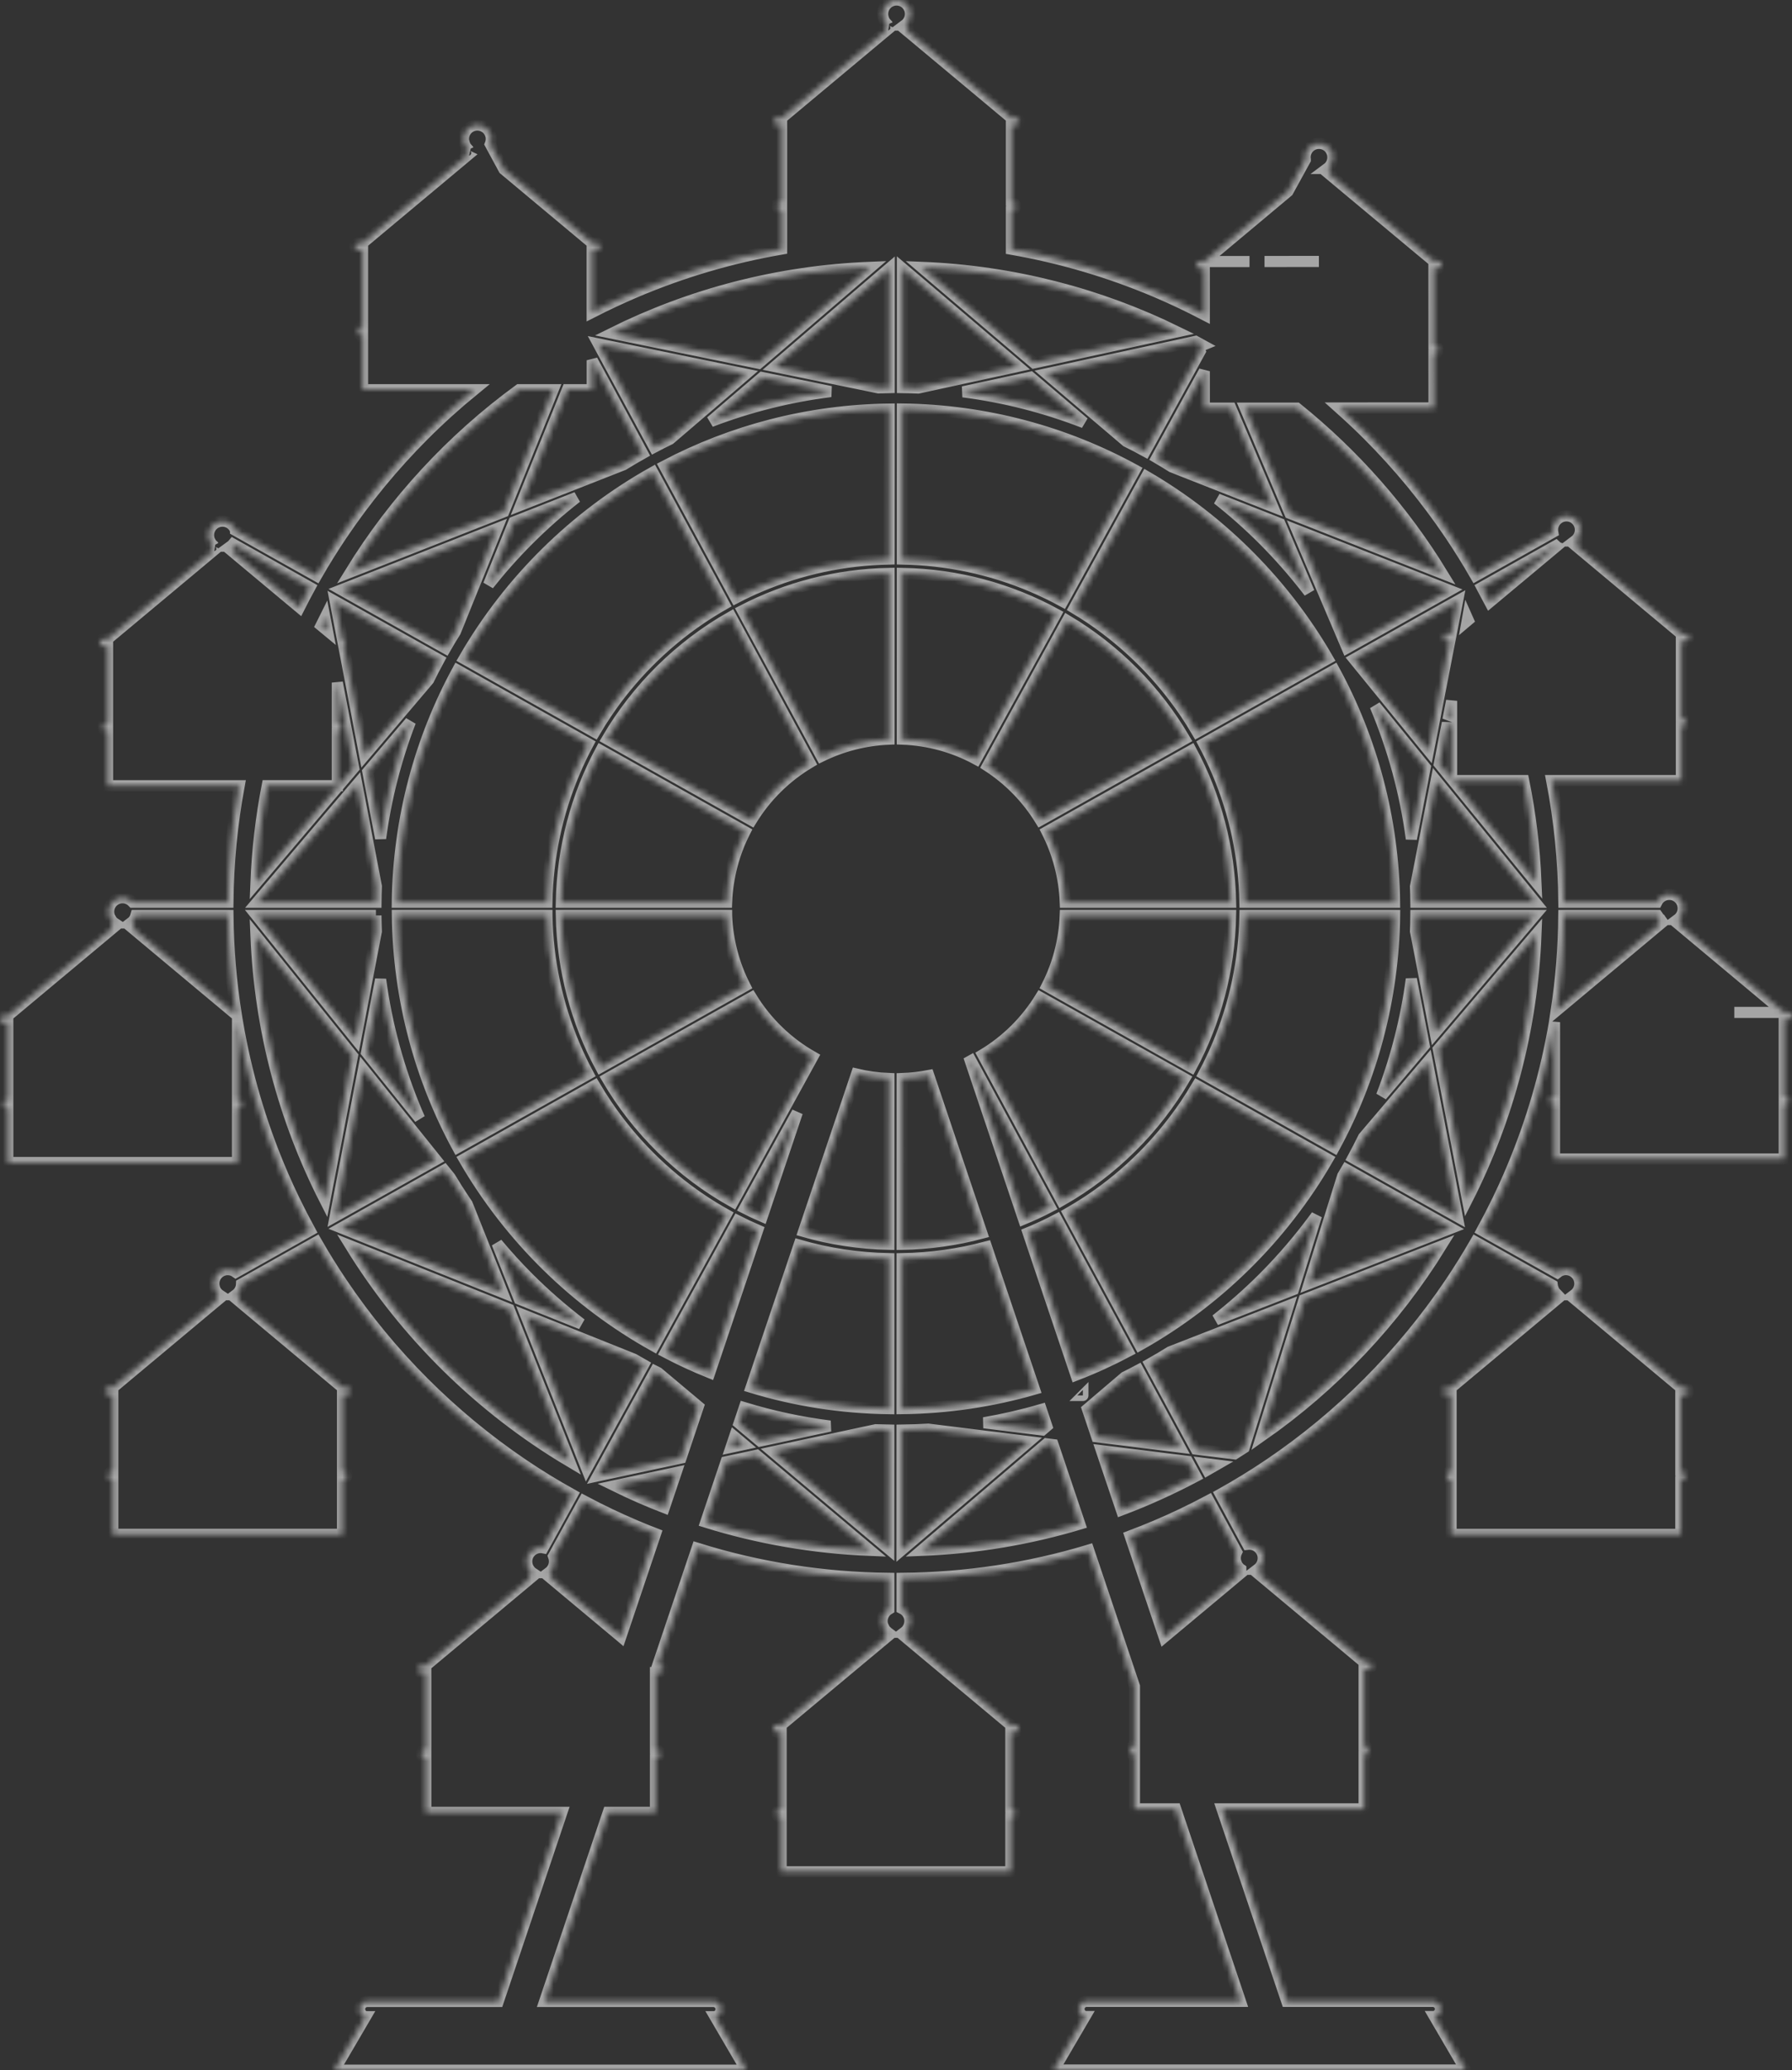 <svg width="322" height="372" viewBox="0 0 322 372" fill="none" xmlns="http://www.w3.org/2000/svg">
<rect x="0" y="0" width="322" height="372" fill="#333333" stroke="none"/>
<mask id="path-1-inside-1_619_285" fill="white">
<path d="M321.959 182.409C321.894 182.138 321.653 181.932 321.354 181.932H311.634H320.579L301.749 166.194C301.919 166.112 302.043 165.941 302.043 165.735C302.043 165.458 301.814 165.229 301.538 165.229H301.444C302.06 164.769 302.448 164.045 302.448 163.227C302.448 163.144 302.448 163.068 302.436 162.991C302.436 162.974 302.43 162.962 302.43 162.944C302.43 162.927 302.43 162.915 302.424 162.891C302.424 162.85 302.413 162.803 302.407 162.762C302.401 162.726 302.395 162.691 302.383 162.656C302.383 162.644 302.383 162.644 302.383 162.632C302.378 162.603 302.366 162.573 302.36 162.544C302.348 162.503 302.336 162.462 302.325 162.426C302.313 162.403 302.307 162.373 302.295 162.35C302.207 162.114 302.084 161.89 301.931 161.696C301.473 161.101 300.756 160.719 299.952 160.719C298.959 160.719 298.108 161.296 297.702 162.132H281.011C280.94 154.731 280.206 147.431 278.826 140.271H290.02H291.224H302.119V137.657V132.494V130.639C302.536 130.574 302.859 130.215 302.859 129.774C302.859 129.738 302.859 129.703 302.853 129.668C302.806 129.273 302.501 128.961 302.119 128.902V117.369V115.178H302.888C303.223 115.178 303.517 114.896 303.517 114.554C303.517 114.207 303.223 113.924 302.888 113.924H302.119L295.594 108.478L284.124 98.888L283.278 98.181C283.448 98.099 283.571 97.928 283.571 97.722C283.571 97.439 283.348 97.216 283.066 97.216H282.972C283.583 96.756 283.977 96.032 283.977 95.208C283.977 95.131 283.971 95.049 283.965 94.972C283.965 94.955 283.959 94.943 283.959 94.925C283.959 94.908 283.959 94.896 283.953 94.878C283.947 94.837 283.941 94.79 283.936 94.749C283.93 94.713 283.918 94.678 283.912 94.643C283.912 94.637 283.912 94.631 283.906 94.625C283.9 94.596 283.894 94.56 283.889 94.531C283.871 94.49 283.865 94.454 283.848 94.413C283.848 94.384 283.836 94.36 283.824 94.337C283.736 94.101 283.607 93.877 283.46 93.683C283.002 93.088 282.291 92.7 281.481 92.7C280.1 92.7 278.973 93.824 278.973 95.208C278.973 95.361 278.99 95.514 279.014 95.655L265.141 103.45C263.696 100.925 262.152 98.446 260.525 96.032C256.226 89.662 251.298 83.668 245.865 78.228C244.18 76.532 242.435 74.907 240.656 73.318L246.781 73.312L257.67 73.306L257.665 65.529V63.68C258.082 63.609 258.41 63.25 258.405 62.809C258.405 62.773 258.405 62.744 258.399 62.709C258.346 62.314 258.052 62.002 257.665 61.943L257.659 48.213H258.428C258.775 48.213 259.051 47.937 259.051 47.589C259.051 47.242 258.775 46.965 258.428 46.965H257.659L251.134 41.525L238.806 31.239C238.976 31.163 239.099 30.986 239.099 30.78C239.099 30.509 238.876 30.274 238.6 30.274H238.5C239.111 29.82 239.505 29.09 239.499 28.266C239.499 28.19 239.499 28.107 239.487 28.031C239.487 28.019 239.487 28.001 239.487 27.984C239.487 27.972 239.487 27.954 239.481 27.936C239.475 27.895 239.463 27.848 239.458 27.807C239.452 27.772 239.446 27.742 239.44 27.707C239.44 27.695 239.434 27.695 239.434 27.683C239.428 27.654 239.416 27.619 239.411 27.589C239.399 27.548 239.393 27.507 239.375 27.471C239.369 27.448 239.364 27.418 239.346 27.395C239.264 27.154 239.135 26.936 238.988 26.741C238.53 26.141 237.807 25.764 237.003 25.764C235.622 25.764 234.501 26.889 234.506 28.272C234.506 28.419 234.518 28.567 234.542 28.708C234.542 28.714 234.542 28.72 234.542 28.725L231.423 34.407L216.382 46.995H224.522H224.516L215.618 47C215.266 47 214.99 47.277 214.99 47.624C214.99 47.972 215.266 48.249 215.618 48.249H216.387L216.393 56.562C213.551 55.078 210.661 53.7 207.719 52.452C199.326 48.896 190.645 46.335 181.741 44.781V39.776V37.928C182.158 37.857 182.487 37.498 182.487 37.056C182.487 37.021 182.487 36.986 182.481 36.95C182.428 36.562 182.129 36.244 181.741 36.185V24.651V22.461H182.511C182.863 22.461 183.145 22.178 183.145 21.831C183.145 21.49 182.863 21.207 182.511 21.207H181.741L175.228 15.761L163.746 6.176L162.894 5.47C163.07 5.393 163.194 5.21 163.194 5.01C163.194 4.734 162.965 4.504 162.689 4.504H162.595C163.2 4.051 163.599 3.321 163.599 2.508C163.599 2.426 163.593 2.349 163.587 2.273C163.587 2.255 163.581 2.237 163.581 2.225C163.581 2.208 163.581 2.196 163.575 2.173C163.575 2.131 163.57 2.084 163.552 2.043C163.546 2.008 163.54 1.972 163.534 1.937C163.534 1.925 163.534 1.925 163.528 1.913C163.523 1.884 163.517 1.849 163.505 1.825C163.493 1.784 163.487 1.743 163.476 1.702C163.464 1.678 163.458 1.654 163.446 1.631C163.352 1.395 163.235 1.178 163.082 0.977C162.624 0.383 161.913 0 161.103 0C159.717 0 158.601 1.125 158.601 2.514C158.601 2.738 158.63 2.944 158.689 3.156C158.689 3.156 158.689 3.168 158.689 3.173C158.706 3.238 158.724 3.303 158.748 3.362C158.748 3.368 158.753 3.379 158.753 3.385C158.777 3.45 158.806 3.509 158.824 3.568C158.83 3.574 158.836 3.58 158.842 3.586C158.865 3.644 158.894 3.709 158.93 3.762C158.936 3.768 158.936 3.768 158.936 3.774C159.018 3.921 159.124 4.068 159.241 4.192C159.247 4.204 159.259 4.21 159.264 4.221C159.306 4.257 159.335 4.298 159.382 4.339C159.394 4.351 159.405 4.363 159.417 4.374C159.429 4.386 159.447 4.398 159.452 4.41C159.464 4.416 159.47 4.422 159.476 4.433C159.494 4.451 159.517 4.463 159.541 4.486C159.552 4.498 159.57 4.51 159.587 4.516H159.493C159.217 4.516 158.994 4.745 158.994 5.022C158.994 5.222 159.112 5.405 159.288 5.481L158.436 6.188L146.96 15.773L140.447 21.219H139.677C139.384 21.219 139.143 21.419 139.072 21.69C139.061 21.743 139.055 21.79 139.055 21.837C139.055 22.184 139.331 22.467 139.677 22.467H140.447V24.657V36.191C140.047 36.238 139.73 36.556 139.683 36.956H139.677C139.671 36.992 139.671 37.027 139.671 37.062C139.671 37.516 140.012 37.886 140.447 37.934V39.782V44.751C131.472 46.3 122.709 48.873 114.258 52.458C111.603 53.589 108.984 54.813 106.405 56.132V47.13V44.934H107.181C107.527 44.934 107.803 44.651 107.803 44.31C107.803 43.962 107.527 43.68 107.181 43.68H106.405L99.892 38.234L90.553 30.433L88.099 25.899C88.21 25.617 88.275 25.299 88.275 24.975C88.275 24.898 88.269 24.822 88.263 24.74C88.257 24.722 88.257 24.71 88.257 24.692C88.257 24.675 88.251 24.663 88.251 24.645C88.24 24.604 88.239 24.557 88.234 24.51C88.222 24.475 88.216 24.439 88.21 24.41C88.21 24.404 88.204 24.392 88.204 24.386C88.198 24.357 88.192 24.322 88.181 24.292C88.169 24.251 88.163 24.216 88.145 24.174C88.14 24.151 88.128 24.121 88.122 24.098C88.028 23.862 87.91 23.645 87.758 23.444C87.306 22.85 86.583 22.467 85.773 22.467C84.392 22.467 83.271 23.591 83.271 24.975C83.271 25.199 83.3 25.417 83.359 25.617C83.359 25.623 83.359 25.629 83.365 25.629C83.382 25.699 83.4 25.758 83.429 25.823C83.429 25.829 83.435 25.835 83.435 25.846C83.453 25.911 83.488 25.97 83.511 26.035C83.511 26.035 83.517 26.047 83.517 26.052C83.553 26.111 83.582 26.17 83.611 26.229C83.617 26.229 83.617 26.235 83.623 26.241C83.705 26.388 83.805 26.535 83.928 26.659C83.934 26.671 83.94 26.677 83.952 26.688C83.987 26.73 84.034 26.771 84.064 26.806C84.081 26.824 84.099 26.83 84.105 26.847C84.116 26.853 84.128 26.865 84.134 26.871C84.146 26.883 84.152 26.883 84.157 26.894C84.181 26.912 84.199 26.93 84.222 26.947C84.24 26.959 84.251 26.971 84.275 26.983H84.187C83.905 26.983 83.682 27.206 83.682 27.489C83.682 27.695 83.805 27.866 83.975 27.948L71.659 38.24C71.653 38.24 71.653 38.24 71.653 38.24L65.146 43.686H64.371C64.024 43.686 63.742 43.962 63.742 44.316C63.742 44.657 64.024 44.94 64.371 44.94H65.146V47.136V58.664C64.741 58.711 64.418 59.029 64.371 59.429H64.365C64.365 59.464 64.359 59.5 64.359 59.535C64.359 59.994 64.705 60.359 65.146 60.406V62.255V67.407V70.027H75.929H77.127H85.203C82.037 72.611 79.001 75.355 76.117 78.246C70.684 83.686 65.757 89.679 61.463 96.05C59.837 98.464 58.298 100.936 56.847 103.468L42.334 95.32C42.334 95.302 42.322 95.29 42.322 95.278C42.228 95.037 42.105 94.819 41.953 94.625C41.494 94.03 40.778 93.648 39.973 93.648C38.593 93.648 37.471 94.772 37.471 96.156C37.471 96.303 37.483 96.45 37.507 96.585C37.518 96.656 37.536 96.721 37.553 96.792C37.553 96.797 37.553 96.803 37.553 96.809C37.571 96.874 37.595 96.933 37.618 96.998C37.624 97.009 37.624 97.015 37.624 97.021C37.647 97.086 37.677 97.145 37.706 97.204C37.706 97.216 37.712 97.216 37.718 97.227C37.747 97.286 37.771 97.345 37.806 97.404C37.806 97.41 37.812 97.41 37.818 97.416C37.9 97.569 38.006 97.71 38.123 97.834C38.129 97.84 38.135 97.851 38.141 97.857C38.182 97.898 38.223 97.94 38.258 97.975C38.276 97.987 38.288 97.999 38.299 98.01C38.311 98.022 38.329 98.034 38.34 98.04C38.346 98.046 38.352 98.052 38.358 98.063C38.382 98.075 38.399 98.099 38.429 98.116C38.44 98.128 38.458 98.14 38.476 98.146H38.382C38.1 98.146 37.877 98.37 37.877 98.652C37.877 98.852 37.994 99.029 38.17 99.111L37.324 99.818L19.329 114.849H18.559C18.213 114.849 17.931 115.125 17.931 115.473C17.931 115.82 18.213 116.103 18.559 116.103H19.329V118.293V129.827C18.924 129.874 18.606 130.186 18.559 130.592H18.553C18.553 130.627 18.548 130.663 18.548 130.698C18.548 131.151 18.894 131.522 19.329 131.569V133.418V138.576V141.196H30.112H31.31H42.974C41.7 148.061 41.025 155.049 40.954 162.132H23.863C23.399 161.637 22.753 161.325 22.019 161.325C20.639 161.325 19.523 162.444 19.523 163.833C19.523 164.057 19.552 164.269 19.605 164.475V164.487C19.622 164.557 19.64 164.622 19.669 164.687C19.669 164.693 19.675 164.699 19.675 164.705C19.699 164.769 19.722 164.828 19.758 164.893C19.763 164.899 19.763 164.905 19.769 164.911C19.793 164.97 19.822 165.028 19.863 165.087C19.863 165.093 19.863 165.093 19.863 165.099C19.951 165.252 20.063 165.394 20.174 165.529C20.18 165.535 20.186 165.547 20.198 165.552C20.239 165.594 20.274 165.635 20.316 165.676C20.327 165.688 20.345 165.7 20.357 165.706C20.368 165.717 20.38 165.729 20.392 165.741C20.398 165.747 20.404 165.753 20.41 165.759C20.427 165.776 20.451 165.794 20.474 165.812C20.492 165.823 20.509 165.835 20.527 165.847H20.439C20.157 165.847 19.928 166.071 19.928 166.353C19.928 166.559 20.057 166.73 20.233 166.812L19.387 167.519L7.911 177.104L1.398 182.55H0.623C0.282 182.55 0 182.827 0 183.18C0 183.527 0.282 183.804 0.623 183.804H1.398V185.994V197.528C0.993 197.575 0.675 197.887 0.623 198.293C0.617 198.334 0.611 198.364 0.611 198.399C0.611 198.853 0.963 199.223 1.398 199.276V201.125V206.283V208.903H12.181H13.379H30.582H31.786H42.675V206.283V201.125V199.271C43.098 199.206 43.421 198.847 43.421 198.399C43.421 198.364 43.415 198.329 43.415 198.293C43.368 197.905 43.062 197.593 42.675 197.534V185.994V183.804H42.698C44.237 192.841 46.81 201.655 50.404 210.168C51.978 213.901 53.758 217.557 55.702 221.119L42.37 228.614C41.964 228.32 41.465 228.149 40.925 228.149C39.544 228.149 38.423 229.274 38.423 230.663C38.423 230.81 38.44 230.957 38.464 231.093C38.475 231.164 38.487 231.228 38.505 231.299C38.505 231.305 38.505 231.311 38.511 231.322C38.528 231.387 38.546 231.452 38.569 231.511C38.575 231.523 38.575 231.534 38.575 231.54C38.599 231.599 38.628 231.658 38.646 231.717C38.652 231.729 38.652 231.735 38.658 231.741C38.687 231.799 38.722 231.858 38.74 231.911C38.746 231.917 38.752 231.923 38.752 231.929C38.834 232.076 38.94 232.217 39.057 232.341C39.063 232.353 39.075 232.359 39.081 232.365C39.116 232.406 39.151 232.447 39.198 232.482C39.21 232.494 39.221 232.506 39.233 232.518C39.245 232.529 39.251 232.535 39.263 232.547C39.274 232.559 39.28 232.559 39.286 232.571C39.309 232.588 39.327 232.6 39.351 232.624C39.368 232.635 39.38 232.647 39.398 232.659H39.315C39.039 232.659 38.81 232.883 38.81 233.165C38.81 233.371 38.934 233.542 39.104 233.625L38.252 234.331L20.274 249.362H19.499C19.205 249.362 18.965 249.568 18.888 249.833C18.882 249.88 18.871 249.933 18.871 249.98C18.871 250.328 19.153 250.61 19.499 250.61H20.274V252.806V264.334C19.863 264.381 19.546 264.699 19.499 265.099H19.493C19.487 265.135 19.487 265.17 19.487 265.205C19.487 265.665 19.834 266.03 20.274 266.077V267.925V273.083V275.703H31.046H32.25H49.453H50.657H61.546V273.083V267.925V266.077C61.963 266.006 62.286 265.647 62.286 265.205C62.286 265.17 62.286 265.135 62.286 265.099H62.28C62.239 264.711 61.933 264.393 61.546 264.34V252.806V250.61H62.321C62.667 250.61 62.938 250.328 62.938 249.98C62.938 249.639 62.667 249.356 62.321 249.356H61.546L43.556 234.325L42.716 233.619C42.886 233.542 43.01 233.365 43.01 233.159C43.01 232.877 42.786 232.653 42.511 232.653H42.416C43.004 232.212 43.38 231.517 43.409 230.728L56.853 223.18C58.298 225.706 59.842 228.184 61.469 230.598C65.757 236.969 70.69 242.962 76.123 248.402C81.556 253.848 87.535 258.788 93.889 263.092C96.785 265.058 99.78 266.889 102.846 268.591L97.607 278.135C97.46 278.105 97.302 278.087 97.149 278.087C95.763 278.087 94.647 279.212 94.647 280.601C94.647 280.825 94.677 281.031 94.729 281.243C94.729 281.243 94.729 281.249 94.735 281.255C94.753 281.326 94.77 281.39 94.8 281.455C94.806 281.461 94.806 281.467 94.806 281.473C94.829 281.538 94.859 281.602 94.876 281.661C94.882 281.667 94.882 281.673 94.888 281.679C94.917 281.738 94.953 281.802 94.982 281.855C94.982 281.855 94.988 281.855 94.988 281.861C95.07 282.014 95.176 282.156 95.293 282.285C95.299 282.291 95.311 282.303 95.317 282.315C95.352 282.356 95.387 282.391 95.434 282.432C95.446 282.444 95.458 282.456 95.469 282.468C95.487 282.48 95.499 282.491 95.51 282.503C95.51 282.509 95.516 282.515 95.522 282.521C95.546 282.538 95.563 282.556 95.587 282.574C95.605 282.586 95.622 282.597 95.64 282.609H95.552C95.276 282.609 95.046 282.839 95.046 283.121C95.046 283.321 95.17 283.498 95.34 283.581L83.024 293.872L76.511 299.318H75.735C75.395 299.318 75.113 299.601 75.113 299.948C75.113 300.295 75.395 300.578 75.735 300.578H76.511V302.768V314.302C76.1 314.343 75.782 314.661 75.735 315.067C75.729 315.103 75.73 315.138 75.73 315.173C75.73 315.627 76.064 315.997 76.511 316.045V317.893V323.057V325.671H87.294H88.492H100.961L89.526 359.66H65.998C65.24 359.66 64.617 360.278 64.617 361.043C64.617 361.185 64.641 361.314 64.688 361.438H64.676C64.688 361.467 64.7 361.491 64.711 361.52C64.717 361.555 64.729 361.585 64.741 361.614C64.764 361.661 64.793 361.714 64.823 361.762C64.841 361.785 64.846 361.809 64.864 361.832C64.905 361.897 64.964 361.956 65.011 362.015C65.028 362.032 65.046 362.05 65.07 362.068C65.111 362.109 65.152 362.138 65.205 362.174C65.228 362.191 65.252 362.209 65.275 362.221C65.316 362.25 65.357 362.274 65.416 362.303C65.445 362.315 65.469 362.327 65.498 362.339C65.551 362.362 65.598 362.374 65.651 362.392C65.663 362.392 65.674 362.397 65.692 362.397L60.071 372H134.104L128.489 362.397C128.495 362.397 128.506 362.392 128.512 362.392C128.571 362.38 128.624 362.362 128.683 362.339C128.712 362.327 128.735 362.315 128.765 362.303C128.812 362.28 128.865 362.25 128.906 362.221C128.929 362.209 128.953 362.191 128.988 362.174C129.029 362.138 129.07 362.103 129.117 362.068C129.135 362.05 129.152 362.032 129.17 362.015C129.223 361.962 129.276 361.897 129.323 361.832C129.334 361.809 129.346 361.791 129.364 361.762C129.387 361.714 129.417 361.667 129.44 361.614C129.452 361.585 129.464 361.55 129.47 361.52C129.481 361.491 129.499 361.467 129.505 361.438H129.499C129.528 361.314 129.564 361.185 129.564 361.043C129.564 360.284 128.941 359.66 128.183 359.66H97.86L109.295 325.671H117.782V323.057V317.893V316.045C118.211 315.974 118.528 315.615 118.528 315.173C118.528 315.138 118.528 315.103 118.522 315.067H118.516C118.475 314.673 118.169 314.361 117.782 314.302V302.768V300.554H118.557C118.904 300.554 119.18 300.272 119.18 299.924C119.18 299.871 119.174 299.824 119.162 299.771C119.092 299.501 118.845 299.294 118.557 299.294H118.158L125.258 278.211C136.359 281.691 147.9 283.504 159.711 283.628V289.162C158.983 289.604 158.495 290.398 158.495 291.311C158.495 291.535 158.53 291.747 158.583 291.953C158.583 291.959 158.589 291.964 158.589 291.97C158.607 292.035 158.624 292.1 158.654 292.159C158.654 292.17 158.66 292.176 158.66 292.182C158.683 292.241 158.707 292.306 158.742 292.365C158.742 292.371 158.742 292.377 158.748 292.382C158.771 292.447 158.812 292.5 158.842 292.559V292.571C158.936 292.724 159.041 292.865 159.147 292.995C159.159 293.007 159.165 293.012 159.176 293.018C159.217 293.06 159.253 293.101 159.294 293.136C159.306 293.148 159.317 293.16 159.335 293.171C159.347 293.183 159.358 293.195 159.37 293.201C159.376 293.207 159.382 293.218 159.388 293.224C159.411 293.242 159.429 293.254 159.452 293.277C159.464 293.289 159.482 293.301 159.505 293.319H159.411C159.135 293.319 158.906 293.542 158.906 293.825C158.906 294.031 159.03 294.202 159.212 294.284L158.36 294.991L140.359 310.016H139.583C139.295 310.016 139.049 310.216 138.978 310.493C138.967 310.546 138.961 310.593 138.961 310.646C138.961 310.987 139.237 311.27 139.583 311.27H140.359V313.46V324.994C139.953 325.041 139.63 325.359 139.583 325.759C139.572 325.794 139.572 325.83 139.572 325.865C139.572 326.318 139.918 326.689 140.359 326.736V328.585V333.748V336.363H151.136H152.34H169.543H170.741H181.636V333.748V328.585V326.731C182.058 326.666 182.382 326.301 182.382 325.865C182.382 325.83 182.382 325.794 182.376 325.759H182.37C182.317 325.37 182.017 325.058 181.636 324.994V313.46V311.27H182.405C182.751 311.27 183.033 310.987 183.033 310.646C183.033 310.593 183.028 310.54 183.016 310.493C182.945 310.222 182.699 310.016 182.405 310.016H181.636L163.652 294.991L162.806 294.284C162.976 294.202 163.1 294.031 163.1 293.825C163.1 293.548 162.871 293.319 162.589 293.319H162.501C163.106 292.853 163.499 292.129 163.499 291.311C163.499 291.228 163.499 291.152 163.493 291.075C163.493 291.058 163.487 291.046 163.487 291.022C163.487 291.011 163.481 290.993 163.476 290.975C163.476 290.934 163.47 290.887 163.458 290.84C163.452 290.805 163.446 290.775 163.44 290.74C163.44 290.734 163.434 290.728 163.434 290.716C163.429 290.687 163.417 290.657 163.411 290.628C163.405 290.587 163.387 290.546 163.376 290.504C163.37 290.481 163.358 290.457 163.352 290.434C163.258 290.192 163.135 289.98 162.988 289.78C162.747 289.468 162.442 289.215 162.084 289.044V283.628C173.56 283.528 184.789 281.826 195.614 278.558L202.509 299.047C202.474 299.13 202.444 299.218 202.444 299.312C202.444 299.559 202.58 299.76 202.785 299.866L203.842 303.027V313.666C203.437 313.713 203.114 314.025 203.073 314.437H203.067C203.061 314.473 203.061 314.508 203.061 314.543C203.061 314.997 203.402 315.362 203.842 315.415V317.257V322.421V325.041H211.248L222.883 359.636H195.267C194.504 359.636 193.887 360.254 193.887 361.02C193.887 361.161 193.911 361.291 193.952 361.414H193.946C193.958 361.444 193.969 361.467 193.975 361.497C193.987 361.526 193.999 361.561 194.01 361.591C194.034 361.638 194.057 361.691 194.093 361.738C194.104 361.762 194.116 361.785 194.134 361.809C194.175 361.873 194.228 361.932 194.281 361.991C194.298 362.009 194.316 362.026 194.334 362.044C194.375 362.085 194.422 362.115 194.463 362.15C194.492 362.168 194.51 362.185 194.539 362.197C194.58 362.227 194.633 362.25 194.68 362.28C194.704 362.291 194.733 362.303 194.762 362.315C194.815 362.339 194.874 362.35 194.933 362.368C194.938 362.368 194.95 362.374 194.962 362.374L189.341 371.976H263.367L257.753 362.374C257.764 362.374 257.77 362.368 257.782 362.368C257.835 362.356 257.894 362.339 257.952 362.315C257.976 362.303 258.005 362.291 258.029 362.28C258.082 362.256 258.123 362.227 258.17 362.197C258.193 362.185 258.223 362.168 258.246 362.15C258.293 362.115 258.34 362.079 258.375 362.038C258.399 362.026 258.411 362.009 258.44 361.991C258.493 361.938 258.546 361.873 258.587 361.809C258.604 361.785 258.616 361.767 258.622 361.744C258.651 361.697 258.681 361.644 258.71 361.597C258.722 361.567 258.728 361.532 258.745 361.502C258.751 361.479 258.769 361.449 258.775 361.42H258.769C258.804 361.296 258.833 361.167 258.833 361.026C258.833 360.266 258.211 359.642 257.453 359.642H231.217L219.577 325.047H233.026H234.224H245.113V322.427V317.263V315.415C245.53 315.35 245.854 314.985 245.854 314.549C245.854 314.514 245.854 314.479 245.848 314.443H245.842C245.801 314.049 245.495 313.737 245.113 313.678V302.144V299.954H245.883C246.229 299.954 246.511 299.671 246.511 299.324C246.511 299.277 246.5 299.224 246.488 299.177C246.423 298.906 246.171 298.7 245.883 298.7H245.113L238.6 293.254L226.278 282.962C226.448 282.88 226.572 282.709 226.572 282.503C226.572 282.226 226.343 281.997 226.067 281.997H225.984C226.589 281.538 226.983 280.813 226.983 279.989C226.983 279.907 226.977 279.83 226.971 279.754C226.965 279.736 226.965 279.724 226.965 279.707C226.965 279.689 226.959 279.677 226.959 279.659C226.953 279.618 226.948 279.571 226.942 279.524C226.936 279.489 226.924 279.459 226.918 279.424C226.918 279.418 226.918 279.412 226.912 279.4C226.912 279.371 226.901 279.336 226.895 279.312C226.877 279.271 226.865 279.23 226.854 279.194C226.848 279.171 226.842 279.141 226.83 279.118C226.742 278.882 226.619 278.659 226.472 278.464C226.008 277.87 225.297 277.487 224.481 277.487C224.375 277.487 224.269 277.499 224.164 277.51L219.301 268.514C222.314 266.836 225.262 265.029 228.116 263.098C234.477 258.794 240.45 253.854 245.871 248.408C251.304 242.962 256.232 236.975 260.531 230.604C262.158 228.19 263.696 225.712 265.147 223.186L278.896 230.91C278.908 231.046 278.932 231.175 278.967 231.305C278.967 231.311 278.967 231.317 278.967 231.322C278.984 231.387 279.008 231.452 279.031 231.511C279.037 231.523 279.037 231.529 279.043 231.534C279.061 231.599 279.084 231.658 279.114 231.717C279.114 231.723 279.114 231.729 279.12 231.741C279.149 231.799 279.184 231.858 279.214 231.917C279.219 231.923 279.219 231.929 279.219 231.929C279.313 232.082 279.407 232.223 279.536 232.347C279.542 232.359 279.548 232.365 279.554 232.376C279.595 232.418 279.636 232.459 279.672 232.494C279.683 232.506 279.701 232.518 279.713 232.529C279.724 232.541 279.73 232.553 279.742 232.559C279.754 232.565 279.76 232.571 279.766 232.582C279.783 232.6 279.807 232.618 279.83 232.63C279.842 232.641 279.86 232.653 279.877 232.671H279.783C279.513 232.671 279.284 232.894 279.284 233.177C279.284 233.383 279.401 233.554 279.578 233.636L278.732 234.343L260.742 249.374H259.973C259.679 249.374 259.438 249.574 259.368 249.851C259.35 249.898 259.344 249.951 259.344 249.998C259.344 250.345 259.626 250.622 259.973 250.622H260.742V252.818V264.346C260.343 264.393 260.014 264.705 259.973 265.111H259.967C259.961 265.147 259.961 265.182 259.961 265.217C259.961 265.671 260.308 266.036 260.742 266.089V267.937V273.101V275.715H271.525H272.724H289.926H291.13H302.025V273.101V267.937V266.089C302.436 266.024 302.765 265.659 302.765 265.217C302.765 265.182 302.759 265.147 302.753 265.111C302.701 264.717 302.407 264.411 302.025 264.346V252.812V250.616H302.794C303.129 250.616 303.417 250.339 303.417 249.992C303.417 249.939 303.405 249.892 303.394 249.845C303.329 249.574 303.088 249.368 302.794 249.368H302.025L284.03 234.337L283.178 233.63C283.354 233.548 283.472 233.377 283.472 233.171C283.472 232.894 283.248 232.665 282.967 232.665H282.884C283.489 232.206 283.883 231.476 283.883 230.657C283.883 230.575 283.877 230.498 283.871 230.422C283.871 230.404 283.871 230.392 283.865 230.38C283.865 230.363 283.859 230.345 283.859 230.327C283.853 230.286 283.853 230.239 283.842 230.198C283.83 230.163 283.83 230.127 283.818 230.092C283.818 230.08 283.812 230.08 283.812 230.068C283.806 230.039 283.8 230.01 283.795 229.98C283.783 229.939 283.771 229.898 283.754 229.856C283.748 229.827 283.736 229.809 283.73 229.786C283.372 228.832 282.456 228.143 281.381 228.143C280.788 228.143 280.247 228.355 279.818 228.703L266.298 221.113C268.248 217.551 270.022 213.895 271.596 210.163C275.208 201.614 277.786 192.759 279.325 183.68V185.382V196.91C278.914 196.957 278.597 197.275 278.55 197.675C278.55 197.71 278.55 197.746 278.55 197.781C278.55 198.234 278.89 198.599 279.325 198.652V200.501V205.659V208.273H290.108H291.312H308.515H309.713H320.602V205.659V200.501V198.647C321.031 198.582 321.354 198.217 321.354 197.775C321.354 197.74 321.348 197.704 321.342 197.669C321.289 197.275 320.99 196.963 320.602 196.904V185.37V183.174H321.377C321.724 183.174 322 182.891 322 182.544C321.977 182.503 321.976 182.456 321.959 182.409ZM298.09 164.911C298.102 164.923 298.108 164.928 298.114 164.94C298.155 164.981 298.184 165.023 298.231 165.058C298.249 165.07 298.255 165.081 298.272 165.093C298.278 165.105 298.29 165.111 298.302 165.123C298.307 165.134 298.313 165.14 298.325 165.146C298.343 165.164 298.36 165.182 298.39 165.193C298.401 165.205 298.425 165.217 298.437 165.235H298.354C298.072 165.235 297.843 165.464 297.843 165.741C297.843 165.947 297.967 166.118 298.143 166.2L297.291 166.907H297.297L285.821 176.492L279.63 181.667C280.488 176.026 280.952 170.298 280.999 164.51H297.791C297.885 164.652 297.984 164.781 298.09 164.911ZM221.844 261.261L214.902 260.401L206.626 245.082C207.86 244.387 209.075 243.669 210.268 242.921L231.505 234.643L223.547 260.172C222.989 260.542 222.413 260.908 221.844 261.261ZM260.836 139.953L258.634 137.257L260.067 129.909C260.12 130.304 260.443 130.604 260.836 130.645V132.494V137.657V139.953ZM254.423 162.132C254.417 161.19 254.393 160.248 254.352 159.306L258.052 140.289L275.854 162.132H254.423ZM260.836 128.902C260.554 128.932 260.313 129.091 260.178 129.326L260.836 125.941V128.902ZM260.76 113.924H260.061C259.773 113.924 259.532 114.125 259.456 114.401C259.444 114.448 259.438 114.496 259.438 114.554C259.438 114.896 259.714 115.178 260.061 115.178H260.513L256.69 134.866L243.31 118.446L261.911 107.996L260.76 113.924ZM223.7 162.132C223.553 154.066 221.902 146.235 218.778 138.846C218.032 137.068 217.192 135.326 216.288 133.624L239.745 120.442C246.488 132.859 250.388 147.048 250.582 162.132H223.7ZM119.591 243.003L132.559 219.383C133.733 219.983 134.926 220.548 136.141 221.066L127.526 246.671C124.812 245.576 122.163 244.352 119.591 243.003ZM177.442 137.634L191.779 111.522C200.471 116.727 207.742 124.063 212.869 132.812L186.951 147.372C184.555 143.456 181.295 140.118 177.442 137.634ZM175.398 136.427C171.422 134.278 166.917 132.994 162.131 132.818L162.136 103.038C172.121 103.227 181.506 105.847 189.729 110.339L175.398 136.427ZM159.752 132.824C155.4 133 151.289 134.089 147.588 135.903L133.422 109.715C141.345 105.617 150.284 103.227 159.758 103.038L159.752 132.824ZM145.509 137.033C141.228 139.571 137.622 143.133 135.026 147.372L109.107 132.812C114.463 123.674 122.146 116.079 131.355 110.845L145.509 137.033ZM133.863 149.444C131.907 153.277 130.744 157.575 130.562 162.132H100.861C101.049 152.294 103.592 143.027 107.944 134.884L133.863 149.444ZM130.562 164.505C130.738 169.061 131.907 173.359 133.863 177.192L107.944 191.752C103.592 183.604 101.049 174.343 100.861 164.499H130.562V164.505ZM135.026 179.259C137.733 183.68 141.521 187.354 146.038 189.909L131.713 215.991C122.345 210.751 114.528 203.074 109.101 193.819L135.026 179.259ZM143.272 199.877L136.97 218.605C135.895 218.14 134.849 217.64 133.804 217.11L143.272 199.877ZM153.908 193.012C155.787 193.46 157.737 193.736 159.728 193.813L159.717 223.598C154.419 223.486 149.28 222.691 144.399 221.29L153.908 193.012ZM162.101 193.819C163.734 193.76 165.337 193.571 166.894 193.271L176.426 221.602C171.839 222.821 167.041 223.51 162.089 223.604L162.101 193.819ZM174.382 190.734C174.423 190.716 174.47 190.692 174.505 190.669L188.666 216.857C187.127 217.663 185.541 218.399 183.92 219.076L174.382 190.734ZM176.59 189.533C180.819 187.001 184.384 183.462 186.957 179.259L212.875 193.819C207.542 202.915 199.895 210.486 190.745 215.72L176.59 189.533ZM188.114 177.192C190.07 173.359 191.232 169.061 191.409 164.505H221.121C220.933 174.343 218.384 183.61 214.038 191.758L188.114 177.192ZM191.415 162.132C191.238 157.575 190.07 153.277 188.12 149.444L214.044 134.884C218.39 143.027 220.933 152.294 221.127 162.132H191.415ZM215.125 131.552C214.455 130.398 213.745 129.267 213.004 128.161C210.755 124.828 208.177 121.702 205.34 118.858C202.497 116.015 199.379 113.43 196.06 111.181C195.068 110.51 194.058 109.868 193.03 109.256L205.998 85.629C219.506 93.506 230.765 104.816 238.594 118.37L215.125 131.552ZM190.968 108.078C189.165 107.089 187.297 106.188 185.406 105.387C178.024 102.255 170.195 100.607 162.136 100.454L162.142 73.5C177.278 73.695 191.503 77.645 203.936 84.457L190.968 108.078ZM159.764 100.454C151.741 100.613 143.941 102.261 136.582 105.387C135.096 106.012 133.634 106.7 132.206 107.448L119.391 83.745C131.49 77.38 145.21 73.701 159.781 73.512L159.764 100.454ZM130.121 108.573C128.688 109.391 127.285 110.256 125.922 111.181C122.592 113.43 119.473 116.015 116.642 118.858C113.8 121.702 111.221 124.828 108.984 128.161C108.238 129.267 107.527 130.398 106.852 131.552L83.388 118.37C91.47 104.375 103.21 92.77 117.3 84.869L130.121 108.573ZM82.231 120.442L105.689 133.624C104.778 135.326 103.944 137.068 103.193 138.846C100.074 146.235 98.424 154.072 98.271 162.132H71.389C71.589 147.048 75.489 132.859 82.231 120.442ZM98.277 164.505C98.424 172.57 100.08 180.401 103.199 187.79C103.95 189.568 104.784 191.311 105.695 193.012L82.237 206.188C75.495 193.777 71.595 179.588 71.401 164.499H98.277V164.505ZM83.388 208.267L106.846 195.085C107.527 196.238 108.232 197.369 108.978 198.47C111.215 201.796 113.794 204.929 116.637 207.778C119.473 210.622 122.592 213.206 125.916 215.455C127.39 216.456 128.912 217.387 130.474 218.258L117.506 241.873C103.328 233.972 91.517 222.326 83.388 208.267ZM143.577 223.739C148.804 225.258 154.202 226.071 159.717 226.183L159.711 253.136C151.118 253.018 142.819 251.688 134.973 249.297L143.577 223.739ZM162.089 226.183C167.258 226.094 172.332 225.382 177.26 224.057L185.87 249.633C178.3 251.817 170.324 253.036 162.078 253.13L162.089 226.183ZM193.347 247.107L184.743 221.526C184.96 221.437 185.189 221.349 185.406 221.255C186.921 220.613 188.419 219.901 189.893 219.129L202.709 242.833C199.69 244.434 196.565 245.865 193.347 247.107ZM191.972 217.999C193.364 217.198 194.733 216.356 196.06 215.461C199.384 213.212 202.503 210.628 205.34 207.784C208.177 204.934 210.749 201.802 213.004 198.476C213.745 197.375 214.449 196.238 215.125 195.09L238.588 208.273C230.524 222.226 218.831 233.801 204.794 241.702L191.972 217.999ZM239.751 206.194L216.294 193.018C217.198 191.316 218.038 189.574 218.784 187.796C221.902 180.407 223.553 172.576 223.706 164.51H250.593C250.394 179.594 246.494 193.783 239.751 206.194ZM247.105 126.859L256.096 137.899L253.606 150.739C252.508 142.526 250.341 134.531 247.105 126.859ZM118.228 246.642L125.482 252.73L122.369 262.003L107.398 265.211L117.735 246.383C117.905 246.465 118.07 246.554 118.228 246.642ZM194.58 250.763C194.586 250.763 194.586 250.763 194.586 250.757L194.58 250.763ZM263.626 111.599L263.696 111.204C263.732 111.287 263.779 111.363 263.814 111.44L263.626 111.599ZM242.054 116.427L233.079 95.314L260.466 106.082L242.054 116.427ZM235.235 106.424C232.721 103.133 229.99 100 227.077 97.074C224.463 94.454 221.685 91.976 218.766 89.679L229.99 94.095L235.235 106.424ZM210.591 83.915C209.686 83.344 208.776 82.791 207.86 82.255L216.393 66.712L216.399 73.347H221.168L228.686 91.034L210.591 83.915ZM216.141 62.037C215.859 62.155 215.653 62.426 215.612 62.744C215.606 62.779 215.606 62.815 215.606 62.85C215.606 62.95 215.618 63.044 215.653 63.132L205.792 81.095C204.676 80.477 203.543 79.894 202.403 79.329L188.079 67.154L214.849 61.343C215.277 61.56 215.712 61.796 216.141 62.037ZM194.78 75.956C187.761 73.224 180.49 71.369 173.049 70.409L185.165 67.784L194.78 75.956ZM164.997 69.727C164.045 69.685 163.1 69.662 162.154 69.65V48.219L182.892 65.841L164.997 69.727ZM159.781 69.65C159.135 69.662 158.489 69.674 157.843 69.697L139.237 65.882L159.787 48.26L159.781 69.65ZM149.268 70.362C141.891 71.287 134.679 73.094 127.719 75.755L136.952 67.842L149.268 70.362ZM120.378 78.923C119.426 79.382 118.487 79.859 117.553 80.353L107.515 61.802L134.01 67.236L120.378 78.923ZM106.417 70.027V67.407V64.74L115.474 81.49C114.311 82.143 113.154 82.82 112.014 83.527L93.566 90.775L101.948 70.027H106.417ZM103.598 89.379C100.55 91.764 97.637 94.337 94.906 97.074C92.38 99.6 90.007 102.279 87.787 105.081L92.339 93.807L103.598 89.379ZM81.826 113.518C81.209 114.496 80.61 115.485 80.04 116.486L61.352 105.988L89.302 94.996L81.826 113.518ZM57.687 112.405C57.916 111.94 58.151 111.481 58.386 111.01L58.838 113.359L57.687 112.405ZM62.015 115.473C62.015 115.42 62.004 115.373 61.992 115.32C61.939 115.096 61.763 114.919 61.534 114.866L60.236 108.084L78.883 118.552C78.237 119.741 77.615 120.948 77.016 122.167L65.522 135.703L61.751 115.985C61.91 115.873 62.015 115.685 62.015 115.473ZM73.744 129.691C71.142 136.462 69.351 143.468 68.388 150.645L66.097 138.693L73.744 129.691ZM67.624 159.265C67.589 160.212 67.56 161.172 67.554 162.132H46.199L64.136 141.007L67.624 159.265ZM67.548 164.505C67.554 165.464 67.583 166.418 67.618 167.378L63.918 186.695L46.093 164.51H67.548V164.505ZM68.388 176.003C69.492 184.175 71.653 192.141 74.878 199.789C75.054 200.189 75.224 200.584 75.401 200.978L65.868 189.12L68.388 176.003ZM78.325 208.396L60.236 218.552L65.299 192.176L78.325 208.396ZM79.823 210.269L80.88 211.581C81.72 212.977 82.589 214.355 83.494 215.703C83.635 215.915 83.799 216.127 83.94 216.345L90.272 232.229L61.334 220.654L79.823 210.269ZM89.314 223.427C91.094 225.559 92.95 227.607 94.911 229.568C97.889 232.553 101.084 235.338 104.432 237.899L93.302 233.442L89.314 223.427ZM113.858 244.222C114.452 244.57 115.057 244.911 115.65 245.247L105.419 263.887L94.512 236.48L113.858 244.222ZM121.488 264.617L119.368 270.916C116.314 269.733 113.336 268.42 110.417 266.989L121.488 264.617ZM131.989 258.182L133.651 259.577L131.355 260.071L131.989 258.182ZM132.8 255.768L133.745 252.959C138.767 254.496 143.918 255.597 149.151 256.262L136.594 258.953L132.8 255.768ZM157.361 256.922C158.137 256.951 158.924 256.975 159.711 256.986L159.699 278.341L138.896 260.884L157.361 256.922ZM162.078 256.986C163.663 256.963 165.243 256.91 166.806 256.816L184.854 259.059L162.072 278.488L162.078 256.986ZM176.802 255.668C180.279 255.067 183.715 254.278 187.098 253.289L188.102 256.286L187.303 256.969L176.802 255.668ZM195.397 253.189L202.121 247.46C202.938 247.06 203.737 246.648 204.541 246.218L212.012 260.042L197.076 258.187L195.397 253.189ZM218.484 237.169C221.497 234.814 224.369 232.265 227.071 229.562C230.513 226.112 233.684 222.373 236.556 218.435L232.41 231.746L218.484 237.169ZM241.267 211.311C241.49 210.922 241.725 210.539 241.948 210.157L260.736 220.707L235.235 230.645L241.267 211.311ZM243.105 208.078C243.763 206.86 244.397 205.623 245.008 204.381L256.49 190.869L261.852 218.611L243.105 208.078ZM248.256 196.898C250.852 190.121 252.643 183.109 253.6 175.932L255.914 187.884L248.256 196.898ZM254.352 167.348C254.393 166.4 254.423 165.458 254.423 164.51H275.783L257.876 185.582L254.352 167.348ZM261.089 140.271H271.619H272.818H273.787C274.991 146.206 275.737 152.305 275.995 158.535L261.089 140.271ZM231.781 92.252L223.747 73.341H227.177H233.026C243.328 81.637 252.179 91.675 259.115 103.009L231.781 92.252ZM185.806 65.211L165.608 48.042C182.029 48.69 197.552 52.788 211.513 59.629L185.806 65.211ZM156.404 48.037L136.3 65.281L109.965 59.882C124.049 52.882 139.777 48.69 156.404 48.037ZM94.33 70.027H95.534H99.393L90.53 91.97L62.99 102.797C70.872 89.997 81.18 78.858 93.273 70.027H94.33V70.027ZM48.525 141.19H49.723H60.612V138.57V133.412V131.558C61.029 131.493 61.352 131.128 61.352 130.692C61.352 130.657 61.352 130.622 61.346 130.586C61.299 130.192 60.999 129.886 60.612 129.821V122.662L63.554 138.016L45.987 158.705C46.222 152.741 46.91 146.889 48.014 141.19H48.525ZM42.452 182.356L36.15 177.092L24.679 167.507L23.834 166.801C24.004 166.718 24.127 166.547 24.127 166.341C24.127 166.059 23.898 165.835 23.622 165.835H23.534C23.963 165.511 24.292 165.04 24.433 164.505H40.96C41.025 170.533 41.524 176.486 42.452 182.356ZM63.337 189.75L58.38 215.626C51.08 201.278 46.692 185.199 45.993 168.161L63.337 189.75ZM91.476 235.267L102.359 262.621C86.325 253.089 72.805 239.765 63.014 223.886L91.476 235.267ZM130.462 262.691L135.954 261.514L156.322 278.6C146.091 278.188 136.194 276.439 126.821 273.525L130.462 262.691ZM188.049 259.453L189.224 259.6L194.028 273.866C184.966 276.58 175.445 278.211 165.602 278.6L188.049 259.453ZM201.505 271.34L197.916 260.684L213.398 262.609L214.855 265.3C210.555 267.578 206.103 269.603 201.505 271.34ZM216.294 262.968L218.555 263.251C218.02 263.563 217.48 263.869 216.945 264.169L216.294 262.968ZM234.324 233.542L258.91 223.957C250.605 237.41 239.61 249.026 226.689 258.052L234.324 233.542ZM258.452 188.555L275.995 167.925C275.325 184.999 270.95 201.119 263.667 215.497L258.452 188.555ZM279.531 98.093C279.572 98.134 279.619 98.163 279.672 98.187L278.826 98.894L267.696 108.19C267.232 107.301 266.762 106.412 266.287 105.535L279.531 98.093ZM227.218 46.989L236.991 46.983L227.218 46.989ZM53.799 109.15L42.622 99.818L41.776 99.111C41.947 99.029 42.082 98.852 42.082 98.652C42.082 98.37 41.853 98.146 41.577 98.146H41.483C41.63 98.04 41.759 97.916 41.876 97.775L55.69 105.541C55.038 106.73 54.41 107.937 53.799 109.15ZM114.27 274.178C115.432 274.673 116.613 275.15 117.788 275.603L111.556 294.107L111.251 293.848L98.929 283.557C99.105 283.48 99.228 283.304 99.228 283.098C99.228 282.815 98.999 282.586 98.723 282.586H98.629C99.24 282.126 99.633 281.402 99.633 280.59C99.633 280.507 99.628 280.431 99.622 280.354C99.622 280.336 99.622 280.325 99.616 280.307C99.616 280.295 99.61 280.278 99.61 280.26C99.604 280.219 99.598 280.172 99.592 280.125C99.581 280.089 99.575 280.06 99.569 280.024C99.569 280.019 99.563 280.013 99.563 280.001C99.557 279.971 99.551 279.942 99.545 279.913C99.528 279.871 99.516 279.836 99.504 279.795C99.498 279.771 99.493 279.748 99.481 279.718C99.475 279.695 99.463 279.677 99.457 279.659L104.919 269.715C107.979 271.34 111.092 272.836 114.27 274.178ZM222.214 278.9C222.061 279.23 221.967 279.595 221.967 279.983C221.967 280.207 221.996 280.419 222.049 280.625C222.055 280.625 222.055 280.637 222.055 280.643C222.073 280.707 222.09 280.772 222.12 280.837C222.12 280.843 222.12 280.849 222.126 280.855C222.143 280.919 222.179 280.978 222.196 281.043C222.196 281.049 222.202 281.055 222.202 281.061C222.231 281.125 222.267 281.178 222.296 281.237C222.302 281.243 222.302 281.243 222.302 281.249C222.39 281.402 222.502 281.543 222.619 281.673C222.625 281.685 222.631 281.685 222.637 281.696C222.672 281.738 222.719 281.779 222.76 281.82C222.772 281.832 222.778 281.844 222.789 281.85C222.807 281.861 222.819 281.873 222.83 281.885C222.836 281.897 222.842 281.897 222.848 281.903C222.866 281.92 222.883 281.938 222.919 281.956C222.93 281.967 222.942 281.973 222.96 281.985V281.991H222.866C222.59 281.991 222.366 282.215 222.366 282.497C222.366 282.697 222.484 282.874 222.66 282.951L209.193 294.202L203.073 276.021C204.623 275.438 206.168 274.82 207.701 274.172C210.931 272.806 214.097 271.287 217.192 269.633L222.214 278.9Z"/>
</mask>
<path d="M321.959 182.409C321.894 182.138 321.653 181.932 321.354 181.932H311.634H320.579L301.749 166.194C301.919 166.112 302.043 165.941 302.043 165.735C302.043 165.458 301.814 165.229 301.538 165.229H301.444C302.06 164.769 302.448 164.045 302.448 163.227C302.448 163.144 302.448 163.068 302.436 162.991C302.436 162.974 302.43 162.962 302.43 162.944C302.43 162.927 302.43 162.915 302.424 162.891C302.424 162.85 302.413 162.803 302.407 162.762C302.401 162.726 302.395 162.691 302.383 162.656C302.383 162.644 302.383 162.644 302.383 162.632C302.378 162.603 302.366 162.573 302.36 162.544C302.348 162.503 302.336 162.462 302.325 162.426C302.313 162.403 302.307 162.373 302.295 162.35C302.207 162.114 302.084 161.89 301.931 161.696C301.473 161.101 300.756 160.719 299.952 160.719C298.959 160.719 298.108 161.296 297.702 162.132H281.011C280.94 154.731 280.206 147.431 278.826 140.271H290.02H291.224H302.119V137.657V132.494V130.639C302.536 130.574 302.859 130.215 302.859 129.774C302.859 129.738 302.859 129.703 302.853 129.668C302.806 129.273 302.501 128.961 302.119 128.902V117.369V115.178H302.888C303.223 115.178 303.517 114.896 303.517 114.554C303.517 114.207 303.223 113.924 302.888 113.924H302.119L295.594 108.478L284.124 98.888L283.278 98.181C283.448 98.099 283.571 97.928 283.571 97.722C283.571 97.439 283.348 97.216 283.066 97.216H282.972C283.583 96.756 283.977 96.032 283.977 95.208C283.977 95.131 283.971 95.049 283.965 94.972C283.965 94.955 283.959 94.943 283.959 94.925C283.959 94.908 283.959 94.896 283.953 94.878C283.947 94.837 283.941 94.79 283.936 94.749C283.93 94.713 283.918 94.678 283.912 94.643C283.912 94.637 283.912 94.631 283.906 94.625C283.9 94.596 283.894 94.56 283.889 94.531C283.871 94.49 283.865 94.454 283.848 94.413C283.848 94.384 283.836 94.36 283.824 94.337C283.736 94.101 283.607 93.877 283.46 93.683C283.002 93.088 282.291 92.7 281.481 92.7C280.1 92.7 278.973 93.824 278.973 95.208C278.973 95.361 278.99 95.514 279.014 95.655L265.141 103.45C263.696 100.925 262.152 98.446 260.525 96.032C256.226 89.662 251.298 83.668 245.865 78.228C244.18 76.532 242.435 74.907 240.656 73.318L246.781 73.312L257.67 73.306L257.665 65.529V63.68C258.082 63.609 258.41 63.25 258.405 62.809C258.405 62.773 258.405 62.744 258.399 62.709C258.346 62.314 258.052 62.002 257.665 61.943L257.659 48.213H258.428C258.775 48.213 259.051 47.937 259.051 47.589C259.051 47.242 258.775 46.965 258.428 46.965H257.659L251.134 41.525L238.806 31.239C238.976 31.163 239.099 30.986 239.099 30.78C239.099 30.509 238.876 30.274 238.6 30.274H238.5C239.111 29.82 239.505 29.09 239.499 28.266C239.499 28.19 239.499 28.107 239.487 28.031C239.487 28.019 239.487 28.001 239.487 27.984C239.487 27.972 239.487 27.954 239.481 27.936C239.475 27.895 239.463 27.848 239.458 27.807C239.452 27.772 239.446 27.742 239.44 27.707C239.44 27.695 239.434 27.695 239.434 27.683C239.428 27.654 239.416 27.619 239.411 27.589C239.399 27.548 239.393 27.507 239.375 27.471C239.369 27.448 239.364 27.418 239.346 27.395C239.264 27.154 239.135 26.936 238.988 26.741C238.53 26.141 237.807 25.764 237.003 25.764C235.622 25.764 234.501 26.889 234.506 28.272C234.506 28.419 234.518 28.567 234.542 28.708C234.542 28.714 234.542 28.72 234.542 28.725L231.423 34.407L216.382 46.995H224.522H224.516L215.618 47C215.266 47 214.99 47.277 214.99 47.624C214.99 47.972 215.266 48.249 215.618 48.249H216.387L216.393 56.562C213.551 55.078 210.661 53.7 207.719 52.452C199.326 48.896 190.645 46.335 181.741 44.781V39.776V37.928C182.158 37.857 182.487 37.498 182.487 37.056C182.487 37.021 182.487 36.986 182.481 36.95C182.428 36.562 182.129 36.244 181.741 36.185V24.651V22.461H182.511C182.863 22.461 183.145 22.178 183.145 21.831C183.145 21.49 182.863 21.207 182.511 21.207H181.741L175.228 15.761L163.746 6.176L162.894 5.47C163.07 5.393 163.194 5.21 163.194 5.01C163.194 4.734 162.965 4.504 162.689 4.504H162.595C163.2 4.051 163.599 3.321 163.599 2.508C163.599 2.426 163.593 2.349 163.587 2.273C163.587 2.255 163.581 2.237 163.581 2.225C163.581 2.208 163.581 2.196 163.575 2.173C163.575 2.131 163.57 2.084 163.552 2.043C163.546 2.008 163.54 1.972 163.534 1.937C163.534 1.925 163.534 1.925 163.528 1.913C163.523 1.884 163.517 1.849 163.505 1.825C163.493 1.784 163.487 1.743 163.476 1.702C163.464 1.678 163.458 1.654 163.446 1.631C163.352 1.395 163.235 1.178 163.082 0.977C162.624 0.383 161.913 0 161.103 0C159.717 0 158.601 1.125 158.601 2.514C158.601 2.738 158.63 2.944 158.689 3.156C158.689 3.156 158.689 3.168 158.689 3.173C158.706 3.238 158.724 3.303 158.748 3.362C158.748 3.368 158.753 3.379 158.753 3.385C158.777 3.45 158.806 3.509 158.824 3.568C158.83 3.574 158.836 3.58 158.842 3.586C158.865 3.644 158.894 3.709 158.93 3.762C158.936 3.768 158.936 3.768 158.936 3.774C159.018 3.921 159.124 4.068 159.241 4.192C159.247 4.204 159.259 4.21 159.264 4.221C159.306 4.257 159.335 4.298 159.382 4.339C159.394 4.351 159.405 4.363 159.417 4.374C159.429 4.386 159.447 4.398 159.452 4.41C159.464 4.416 159.47 4.422 159.476 4.433C159.494 4.451 159.517 4.463 159.541 4.486C159.552 4.498 159.57 4.51 159.587 4.516H159.493C159.217 4.516 158.994 4.745 158.994 5.022C158.994 5.222 159.112 5.405 159.288 5.481L158.436 6.188L146.96 15.773L140.447 21.219H139.677C139.384 21.219 139.143 21.419 139.072 21.69C139.061 21.743 139.055 21.79 139.055 21.837C139.055 22.184 139.331 22.467 139.677 22.467H140.447V24.657V36.191C140.047 36.238 139.73 36.556 139.683 36.956H139.677C139.671 36.992 139.671 37.027 139.671 37.062C139.671 37.516 140.012 37.886 140.447 37.934V39.782V44.751C131.472 46.3 122.709 48.873 114.258 52.458C111.603 53.589 108.984 54.813 106.405 56.132V47.13V44.934H107.181C107.527 44.934 107.803 44.651 107.803 44.31C107.803 43.962 107.527 43.68 107.181 43.68H106.405L99.892 38.234L90.553 30.433L88.099 25.899C88.21 25.617 88.275 25.299 88.275 24.975C88.275 24.898 88.269 24.822 88.263 24.74C88.257 24.722 88.257 24.71 88.257 24.692C88.257 24.675 88.251 24.663 88.251 24.645C88.24 24.604 88.239 24.557 88.234 24.51C88.222 24.475 88.216 24.439 88.21 24.41C88.21 24.404 88.204 24.392 88.204 24.386C88.198 24.357 88.192 24.322 88.181 24.292C88.169 24.251 88.163 24.216 88.145 24.174C88.14 24.151 88.128 24.121 88.122 24.098C88.028 23.862 87.91 23.645 87.758 23.444C87.306 22.85 86.583 22.467 85.773 22.467C84.392 22.467 83.271 23.591 83.271 24.975C83.271 25.199 83.3 25.417 83.359 25.617C83.359 25.623 83.359 25.629 83.365 25.629C83.382 25.699 83.4 25.758 83.429 25.823C83.429 25.829 83.435 25.835 83.435 25.846C83.453 25.911 83.488 25.97 83.511 26.035C83.511 26.035 83.517 26.047 83.517 26.052C83.553 26.111 83.582 26.17 83.611 26.229C83.617 26.229 83.617 26.235 83.623 26.241C83.705 26.388 83.805 26.535 83.928 26.659C83.934 26.671 83.94 26.677 83.952 26.688C83.987 26.73 84.034 26.771 84.064 26.806C84.081 26.824 84.099 26.83 84.105 26.847C84.116 26.853 84.128 26.865 84.134 26.871C84.146 26.883 84.152 26.883 84.157 26.894C84.181 26.912 84.199 26.93 84.222 26.947C84.24 26.959 84.251 26.971 84.275 26.983H84.187C83.905 26.983 83.682 27.206 83.682 27.489C83.682 27.695 83.805 27.866 83.975 27.948L71.659 38.24C71.653 38.24 71.653 38.24 71.653 38.24L65.146 43.686H64.371C64.024 43.686 63.742 43.962 63.742 44.316C63.742 44.657 64.024 44.94 64.371 44.94H65.146V47.136V58.664C64.741 58.711 64.418 59.029 64.371 59.429H64.365C64.365 59.464 64.359 59.5 64.359 59.535C64.359 59.994 64.705 60.359 65.146 60.406V62.255V67.407V70.027H75.929H77.127H85.203C82.037 72.611 79.001 75.355 76.117 78.246C70.684 83.686 65.757 89.679 61.463 96.05C59.837 98.464 58.298 100.936 56.847 103.468L42.334 95.32C42.334 95.302 42.322 95.29 42.322 95.278C42.228 95.037 42.105 94.819 41.953 94.625C41.494 94.03 40.778 93.648 39.973 93.648C38.593 93.648 37.471 94.772 37.471 96.156C37.471 96.303 37.483 96.45 37.507 96.585C37.518 96.656 37.536 96.721 37.553 96.792C37.553 96.797 37.553 96.803 37.553 96.809C37.571 96.874 37.595 96.933 37.618 96.998C37.624 97.009 37.624 97.015 37.624 97.021C37.647 97.086 37.677 97.145 37.706 97.204C37.706 97.216 37.712 97.216 37.718 97.227C37.747 97.286 37.771 97.345 37.806 97.404C37.806 97.41 37.812 97.41 37.818 97.416C37.9 97.569 38.006 97.71 38.123 97.834C38.129 97.84 38.135 97.851 38.141 97.857C38.182 97.898 38.223 97.94 38.258 97.975C38.276 97.987 38.288 97.999 38.299 98.01C38.311 98.022 38.329 98.034 38.34 98.04C38.346 98.046 38.352 98.052 38.358 98.063C38.382 98.075 38.399 98.099 38.429 98.116C38.44 98.128 38.458 98.14 38.476 98.146H38.382C38.1 98.146 37.877 98.37 37.877 98.652C37.877 98.852 37.994 99.029 38.17 99.111L37.324 99.818L19.329 114.849H18.559C18.213 114.849 17.931 115.125 17.931 115.473C17.931 115.82 18.213 116.103 18.559 116.103H19.329V118.293V129.827C18.924 129.874 18.606 130.186 18.559 130.592H18.553C18.553 130.627 18.548 130.663 18.548 130.698C18.548 131.151 18.894 131.522 19.329 131.569V133.418V138.576V141.196H30.112H31.31H42.974C41.7 148.061 41.025 155.049 40.954 162.132H23.863C23.399 161.637 22.753 161.325 22.019 161.325C20.639 161.325 19.523 162.444 19.523 163.833C19.523 164.057 19.552 164.269 19.605 164.475V164.487C19.622 164.557 19.64 164.622 19.669 164.687C19.669 164.693 19.675 164.699 19.675 164.705C19.699 164.769 19.722 164.828 19.758 164.893C19.763 164.899 19.763 164.905 19.769 164.911C19.793 164.97 19.822 165.028 19.863 165.087C19.863 165.093 19.863 165.093 19.863 165.099C19.951 165.252 20.063 165.394 20.174 165.529C20.18 165.535 20.186 165.547 20.198 165.552C20.239 165.594 20.274 165.635 20.316 165.676C20.327 165.688 20.345 165.7 20.357 165.706C20.368 165.717 20.38 165.729 20.392 165.741C20.398 165.747 20.404 165.753 20.41 165.759C20.427 165.776 20.451 165.794 20.474 165.812C20.492 165.823 20.509 165.835 20.527 165.847H20.439C20.157 165.847 19.928 166.071 19.928 166.353C19.928 166.559 20.057 166.73 20.233 166.812L19.387 167.519L7.911 177.104L1.398 182.55H0.623C0.282 182.55 0 182.827 0 183.18C0 183.527 0.282 183.804 0.623 183.804H1.398V185.994V197.528C0.993 197.575 0.675 197.887 0.623 198.293C0.617 198.334 0.611 198.364 0.611 198.399C0.611 198.853 0.963 199.223 1.398 199.276V201.125V206.283V208.903H12.181H13.379H30.582H31.786H42.675V206.283V201.125V199.271C43.098 199.206 43.421 198.847 43.421 198.399C43.421 198.364 43.415 198.329 43.415 198.293C43.368 197.905 43.062 197.593 42.675 197.534V185.994V183.804H42.698C44.237 192.841 46.81 201.655 50.404 210.168C51.978 213.901 53.758 217.557 55.702 221.119L42.37 228.614C41.964 228.32 41.465 228.149 40.925 228.149C39.544 228.149 38.423 229.274 38.423 230.663C38.423 230.81 38.44 230.957 38.464 231.093C38.475 231.164 38.487 231.228 38.505 231.299C38.505 231.305 38.505 231.311 38.511 231.322C38.528 231.387 38.546 231.452 38.569 231.511C38.575 231.523 38.575 231.534 38.575 231.54C38.599 231.599 38.628 231.658 38.646 231.717C38.652 231.729 38.652 231.735 38.658 231.741C38.687 231.799 38.722 231.858 38.74 231.911C38.746 231.917 38.752 231.923 38.752 231.929C38.834 232.076 38.94 232.217 39.057 232.341C39.063 232.353 39.075 232.359 39.081 232.365C39.116 232.406 39.151 232.447 39.198 232.482C39.21 232.494 39.221 232.506 39.233 232.518C39.245 232.529 39.251 232.535 39.263 232.547C39.274 232.559 39.28 232.559 39.286 232.571C39.309 232.588 39.327 232.6 39.351 232.624C39.368 232.635 39.38 232.647 39.398 232.659H39.315C39.039 232.659 38.81 232.883 38.81 233.165C38.81 233.371 38.934 233.542 39.104 233.625L38.252 234.331L20.274 249.362H19.499C19.205 249.362 18.965 249.568 18.888 249.833C18.882 249.88 18.871 249.933 18.871 249.98C18.871 250.328 19.153 250.61 19.499 250.61H20.274V252.806V264.334C19.863 264.381 19.546 264.699 19.499 265.099H19.493C19.487 265.135 19.487 265.17 19.487 265.205C19.487 265.665 19.834 266.03 20.274 266.077V267.925V273.083V275.703H31.046H32.25H49.453H50.657H61.546V273.083V267.925V266.077C61.963 266.006 62.286 265.647 62.286 265.205C62.286 265.17 62.286 265.135 62.286 265.099H62.28C62.239 264.711 61.933 264.393 61.546 264.34V252.806V250.61H62.321C62.667 250.61 62.938 250.328 62.938 249.98C62.938 249.639 62.667 249.356 62.321 249.356H61.546L43.556 234.325L42.716 233.619C42.886 233.542 43.01 233.365 43.01 233.159C43.01 232.877 42.786 232.653 42.511 232.653H42.416C43.004 232.212 43.38 231.517 43.409 230.728L56.853 223.18C58.298 225.706 59.842 228.184 61.469 230.598C65.757 236.969 70.69 242.962 76.123 248.402C81.556 253.848 87.535 258.788 93.889 263.092C96.785 265.058 99.78 266.889 102.846 268.591L97.607 278.135C97.46 278.105 97.302 278.087 97.149 278.087C95.763 278.087 94.647 279.212 94.647 280.601C94.647 280.825 94.677 281.031 94.729 281.243C94.729 281.243 94.729 281.249 94.735 281.255C94.753 281.326 94.77 281.39 94.8 281.455C94.806 281.461 94.806 281.467 94.806 281.473C94.829 281.538 94.859 281.602 94.876 281.661C94.882 281.667 94.882 281.673 94.888 281.679C94.917 281.738 94.953 281.802 94.982 281.855C94.982 281.855 94.988 281.855 94.988 281.861C95.07 282.014 95.176 282.156 95.293 282.285C95.299 282.291 95.311 282.303 95.317 282.315C95.352 282.356 95.387 282.391 95.434 282.432C95.446 282.444 95.458 282.456 95.469 282.468C95.487 282.48 95.499 282.491 95.51 282.503C95.51 282.509 95.516 282.515 95.522 282.521C95.546 282.538 95.563 282.556 95.587 282.574C95.605 282.586 95.622 282.597 95.64 282.609H95.552C95.276 282.609 95.046 282.839 95.046 283.121C95.046 283.321 95.17 283.498 95.34 283.581L83.024 293.872L76.511 299.318H75.735C75.395 299.318 75.113 299.601 75.113 299.948C75.113 300.295 75.395 300.578 75.735 300.578H76.511V302.768V314.302C76.1 314.343 75.782 314.661 75.735 315.067C75.729 315.103 75.73 315.138 75.73 315.173C75.73 315.627 76.064 315.997 76.511 316.045V317.893V323.057V325.671H87.294H88.492H100.961L89.526 359.66H65.998C65.24 359.66 64.617 360.278 64.617 361.043C64.617 361.185 64.641 361.314 64.688 361.438H64.676C64.688 361.467 64.7 361.491 64.711 361.52C64.717 361.555 64.729 361.585 64.741 361.614C64.764 361.661 64.793 361.714 64.823 361.762C64.841 361.785 64.846 361.809 64.864 361.832C64.905 361.897 64.964 361.956 65.011 362.015C65.028 362.032 65.046 362.05 65.07 362.068C65.111 362.109 65.152 362.138 65.205 362.174C65.228 362.191 65.252 362.209 65.275 362.221C65.316 362.25 65.357 362.274 65.416 362.303C65.445 362.315 65.469 362.327 65.498 362.339C65.551 362.362 65.598 362.374 65.651 362.392C65.663 362.392 65.674 362.397 65.692 362.397L60.071 372H134.104L128.489 362.397C128.495 362.397 128.506 362.392 128.512 362.392C128.571 362.38 128.624 362.362 128.683 362.339C128.712 362.327 128.735 362.315 128.765 362.303C128.812 362.28 128.865 362.25 128.906 362.221C128.929 362.209 128.953 362.191 128.988 362.174C129.029 362.138 129.07 362.103 129.117 362.068C129.135 362.05 129.152 362.032 129.17 362.015C129.223 361.962 129.276 361.897 129.323 361.832C129.334 361.809 129.346 361.791 129.364 361.762C129.387 361.714 129.417 361.667 129.44 361.614C129.452 361.585 129.464 361.55 129.47 361.52C129.481 361.491 129.499 361.467 129.505 361.438H129.499C129.528 361.314 129.564 361.185 129.564 361.043C129.564 360.284 128.941 359.66 128.183 359.66H97.86L109.295 325.671H117.782V323.057V317.893V316.045C118.211 315.974 118.528 315.615 118.528 315.173C118.528 315.138 118.528 315.103 118.522 315.067H118.516C118.475 314.673 118.169 314.361 117.782 314.302V302.768V300.554H118.557C118.904 300.554 119.18 300.272 119.18 299.924C119.18 299.871 119.174 299.824 119.162 299.771C119.092 299.501 118.845 299.294 118.557 299.294H118.158L125.258 278.211C136.359 281.691 147.9 283.504 159.711 283.628V289.162C158.983 289.604 158.495 290.398 158.495 291.311C158.495 291.535 158.53 291.747 158.583 291.953C158.583 291.959 158.589 291.964 158.589 291.97C158.607 292.035 158.624 292.1 158.654 292.159C158.654 292.17 158.66 292.176 158.66 292.182C158.683 292.241 158.707 292.306 158.742 292.365C158.742 292.371 158.742 292.377 158.748 292.382C158.771 292.447 158.812 292.5 158.842 292.559V292.571C158.936 292.724 159.041 292.865 159.147 292.995C159.159 293.007 159.165 293.012 159.176 293.018C159.217 293.06 159.253 293.101 159.294 293.136C159.306 293.148 159.317 293.16 159.335 293.171C159.347 293.183 159.358 293.195 159.37 293.201C159.376 293.207 159.382 293.218 159.388 293.224C159.411 293.242 159.429 293.254 159.452 293.277C159.464 293.289 159.482 293.301 159.505 293.319H159.411C159.135 293.319 158.906 293.542 158.906 293.825C158.906 294.031 159.03 294.202 159.212 294.284L158.36 294.991L140.359 310.016H139.583C139.295 310.016 139.049 310.216 138.978 310.493C138.967 310.546 138.961 310.593 138.961 310.646C138.961 310.987 139.237 311.27 139.583 311.27H140.359V313.46V324.994C139.953 325.041 139.63 325.359 139.583 325.759C139.572 325.794 139.572 325.83 139.572 325.865C139.572 326.318 139.918 326.689 140.359 326.736V328.585V333.748V336.363H151.136H152.34H169.543H170.741H181.636V333.748V328.585V326.731C182.058 326.666 182.382 326.301 182.382 325.865C182.382 325.83 182.382 325.794 182.376 325.759H182.37C182.317 325.37 182.017 325.058 181.636 324.994V313.46V311.27H182.405C182.751 311.27 183.033 310.987 183.033 310.646C183.033 310.593 183.028 310.54 183.016 310.493C182.945 310.222 182.699 310.016 182.405 310.016H181.636L163.652 294.991L162.806 294.284C162.976 294.202 163.1 294.031 163.1 293.825C163.1 293.548 162.871 293.319 162.589 293.319H162.501C163.106 292.853 163.499 292.129 163.499 291.311C163.499 291.228 163.499 291.152 163.493 291.075C163.493 291.058 163.487 291.046 163.487 291.022C163.487 291.011 163.481 290.993 163.476 290.975C163.476 290.934 163.47 290.887 163.458 290.84C163.452 290.805 163.446 290.775 163.44 290.74C163.44 290.734 163.434 290.728 163.434 290.716C163.429 290.687 163.417 290.657 163.411 290.628C163.405 290.587 163.387 290.546 163.376 290.504C163.37 290.481 163.358 290.457 163.352 290.434C163.258 290.192 163.135 289.98 162.988 289.78C162.747 289.468 162.442 289.215 162.084 289.044V283.628C173.56 283.528 184.789 281.826 195.614 278.558L202.509 299.047C202.474 299.13 202.444 299.218 202.444 299.312C202.444 299.559 202.58 299.76 202.785 299.866L203.842 303.027V313.666C203.437 313.713 203.114 314.025 203.073 314.437H203.067C203.061 314.473 203.061 314.508 203.061 314.543C203.061 314.997 203.402 315.362 203.842 315.415V317.257V322.421V325.041H211.248L222.883 359.636H195.267C194.504 359.636 193.887 360.254 193.887 361.02C193.887 361.161 193.911 361.291 193.952 361.414H193.946C193.958 361.444 193.969 361.467 193.975 361.497C193.987 361.526 193.999 361.561 194.01 361.591C194.034 361.638 194.057 361.691 194.093 361.738C194.104 361.762 194.116 361.785 194.134 361.809C194.175 361.873 194.228 361.932 194.281 361.991C194.298 362.009 194.316 362.026 194.334 362.044C194.375 362.085 194.422 362.115 194.463 362.15C194.492 362.168 194.51 362.185 194.539 362.197C194.58 362.227 194.633 362.25 194.68 362.28C194.704 362.291 194.733 362.303 194.762 362.315C194.815 362.339 194.874 362.35 194.933 362.368C194.938 362.368 194.95 362.374 194.962 362.374L189.341 371.976H263.367L257.753 362.374C257.764 362.374 257.77 362.368 257.782 362.368C257.835 362.356 257.894 362.339 257.952 362.315C257.976 362.303 258.005 362.291 258.029 362.28C258.082 362.256 258.123 362.227 258.17 362.197C258.193 362.185 258.223 362.168 258.246 362.15C258.293 362.115 258.34 362.079 258.375 362.038C258.399 362.026 258.411 362.009 258.44 361.991C258.493 361.938 258.546 361.873 258.587 361.809C258.604 361.785 258.616 361.767 258.622 361.744C258.651 361.697 258.681 361.644 258.71 361.597C258.722 361.567 258.728 361.532 258.745 361.502C258.751 361.479 258.769 361.449 258.775 361.42H258.769C258.804 361.296 258.833 361.167 258.833 361.026C258.833 360.266 258.211 359.642 257.453 359.642H231.217L219.577 325.047H233.026H234.224H245.113V322.427V317.263V315.415C245.53 315.35 245.854 314.985 245.854 314.549C245.854 314.514 245.854 314.479 245.848 314.443H245.842C245.801 314.049 245.495 313.737 245.113 313.678V302.144V299.954H245.883C246.229 299.954 246.511 299.671 246.511 299.324C246.511 299.277 246.5 299.224 246.488 299.177C246.423 298.906 246.171 298.7 245.883 298.7H245.113L238.6 293.254L226.278 282.962C226.448 282.88 226.572 282.709 226.572 282.503C226.572 282.226 226.343 281.997 226.067 281.997H225.984C226.589 281.538 226.983 280.813 226.983 279.989C226.983 279.907 226.977 279.83 226.971 279.754C226.965 279.736 226.965 279.724 226.965 279.707C226.965 279.689 226.959 279.677 226.959 279.659C226.953 279.618 226.948 279.571 226.942 279.524C226.936 279.489 226.924 279.459 226.918 279.424C226.918 279.418 226.918 279.412 226.912 279.4C226.912 279.371 226.901 279.336 226.895 279.312C226.877 279.271 226.865 279.23 226.854 279.194C226.848 279.171 226.842 279.141 226.83 279.118C226.742 278.882 226.619 278.659 226.472 278.464C226.008 277.87 225.297 277.487 224.481 277.487C224.375 277.487 224.269 277.499 224.164 277.51L219.301 268.514C222.314 266.836 225.262 265.029 228.116 263.098C234.477 258.794 240.45 253.854 245.871 248.408C251.304 242.962 256.232 236.975 260.531 230.604C262.158 228.19 263.696 225.712 265.147 223.186L278.896 230.91C278.908 231.046 278.932 231.175 278.967 231.305C278.967 231.311 278.967 231.317 278.967 231.322C278.984 231.387 279.008 231.452 279.031 231.511C279.037 231.523 279.037 231.529 279.043 231.534C279.061 231.599 279.084 231.658 279.114 231.717C279.114 231.723 279.114 231.729 279.12 231.741C279.149 231.799 279.184 231.858 279.214 231.917C279.219 231.923 279.219 231.929 279.219 231.929C279.313 232.082 279.407 232.223 279.536 232.347C279.542 232.359 279.548 232.365 279.554 232.376C279.595 232.418 279.636 232.459 279.672 232.494C279.683 232.506 279.701 232.518 279.713 232.529C279.724 232.541 279.73 232.553 279.742 232.559C279.754 232.565 279.76 232.571 279.766 232.582C279.783 232.6 279.807 232.618 279.83 232.63C279.842 232.641 279.86 232.653 279.877 232.671H279.783C279.513 232.671 279.284 232.894 279.284 233.177C279.284 233.383 279.401 233.554 279.578 233.636L278.732 234.343L260.742 249.374H259.973C259.679 249.374 259.438 249.574 259.368 249.851C259.35 249.898 259.344 249.951 259.344 249.998C259.344 250.345 259.626 250.622 259.973 250.622H260.742V252.818V264.346C260.343 264.393 260.014 264.705 259.973 265.111H259.967C259.961 265.147 259.961 265.182 259.961 265.217C259.961 265.671 260.308 266.036 260.742 266.089V267.937V273.101V275.715H271.525H272.724H289.926H291.13H302.025V273.101V267.937V266.089C302.436 266.024 302.765 265.659 302.765 265.217C302.765 265.182 302.759 265.147 302.753 265.111C302.701 264.717 302.407 264.411 302.025 264.346V252.812V250.616H302.794C303.129 250.616 303.417 250.339 303.417 249.992C303.417 249.939 303.405 249.892 303.394 249.845C303.329 249.574 303.088 249.368 302.794 249.368H302.025L284.03 234.337L283.178 233.63C283.354 233.548 283.472 233.377 283.472 233.171C283.472 232.894 283.248 232.665 282.967 232.665H282.884C283.489 232.206 283.883 231.476 283.883 230.657C283.883 230.575 283.877 230.498 283.871 230.422C283.871 230.404 283.871 230.392 283.865 230.38C283.865 230.363 283.859 230.345 283.859 230.327C283.853 230.286 283.853 230.239 283.842 230.198C283.83 230.163 283.83 230.127 283.818 230.092C283.818 230.08 283.812 230.08 283.812 230.068C283.806 230.039 283.8 230.01 283.795 229.98C283.783 229.939 283.771 229.898 283.754 229.856C283.748 229.827 283.736 229.809 283.73 229.786C283.372 228.832 282.456 228.143 281.381 228.143C280.788 228.143 280.247 228.355 279.818 228.703L266.298 221.113C268.248 217.551 270.022 213.895 271.596 210.163C275.208 201.614 277.786 192.759 279.325 183.68V185.382V196.91C278.914 196.957 278.597 197.275 278.55 197.675C278.55 197.71 278.55 197.746 278.55 197.781C278.55 198.234 278.89 198.599 279.325 198.652V200.501V205.659V208.273H290.108H291.312H308.515H309.713H320.602V205.659V200.501V198.647C321.031 198.582 321.354 198.217 321.354 197.775C321.354 197.74 321.348 197.704 321.342 197.669C321.289 197.275 320.99 196.963 320.602 196.904V185.37V183.174H321.377C321.724 183.174 322 182.891 322 182.544C321.977 182.503 321.976 182.456 321.959 182.409ZM298.09 164.911C298.102 164.923 298.108 164.928 298.114 164.94C298.155 164.981 298.184 165.023 298.231 165.058C298.249 165.07 298.255 165.081 298.272 165.093C298.278 165.105 298.29 165.111 298.302 165.123C298.307 165.134 298.313 165.14 298.325 165.146C298.343 165.164 298.36 165.182 298.39 165.193C298.401 165.205 298.425 165.217 298.437 165.235H298.354C298.072 165.235 297.843 165.464 297.843 165.741C297.843 165.947 297.967 166.118 298.143 166.2L297.291 166.907H297.297L285.821 176.492L279.63 181.667C280.488 176.026 280.952 170.298 280.999 164.51H297.791C297.885 164.652 297.984 164.781 298.09 164.911ZM221.844 261.261L214.902 260.401L206.626 245.082C207.86 244.387 209.075 243.669 210.268 242.921L231.505 234.643L223.547 260.172C222.989 260.542 222.413 260.908 221.844 261.261ZM260.836 139.953L258.634 137.257L260.067 129.909C260.12 130.304 260.443 130.604 260.836 130.645V132.494V137.657V139.953ZM254.423 162.132C254.417 161.19 254.393 160.248 254.352 159.306L258.052 140.289L275.854 162.132H254.423ZM260.836 128.902C260.554 128.932 260.313 129.091 260.178 129.326L260.836 125.941V128.902ZM260.76 113.924H260.061C259.773 113.924 259.532 114.125 259.456 114.401C259.444 114.448 259.438 114.496 259.438 114.554C259.438 114.896 259.714 115.178 260.061 115.178H260.513L256.69 134.866L243.31 118.446L261.911 107.996L260.76 113.924ZM223.7 162.132C223.553 154.066 221.902 146.235 218.778 138.846C218.032 137.068 217.192 135.326 216.288 133.624L239.745 120.442C246.488 132.859 250.388 147.048 250.582 162.132H223.7ZM119.591 243.003L132.559 219.383C133.733 219.983 134.926 220.548 136.141 221.066L127.526 246.671C124.812 245.576 122.163 244.352 119.591 243.003ZM177.442 137.634L191.779 111.522C200.471 116.727 207.742 124.063 212.869 132.812L186.951 147.372C184.555 143.456 181.295 140.118 177.442 137.634ZM175.398 136.427C171.422 134.278 166.917 132.994 162.131 132.818L162.136 103.038C172.121 103.227 181.506 105.847 189.729 110.339L175.398 136.427ZM159.752 132.824C155.4 133 151.289 134.089 147.588 135.903L133.422 109.715C141.345 105.617 150.284 103.227 159.758 103.038L159.752 132.824ZM145.509 137.033C141.228 139.571 137.622 143.133 135.026 147.372L109.107 132.812C114.463 123.674 122.146 116.079 131.355 110.845L145.509 137.033ZM133.863 149.444C131.907 153.277 130.744 157.575 130.562 162.132H100.861C101.049 152.294 103.592 143.027 107.944 134.884L133.863 149.444ZM130.562 164.505C130.738 169.061 131.907 173.359 133.863 177.192L107.944 191.752C103.592 183.604 101.049 174.343 100.861 164.499H130.562V164.505ZM135.026 179.259C137.733 183.68 141.521 187.354 146.038 189.909L131.713 215.991C122.345 210.751 114.528 203.074 109.101 193.819L135.026 179.259ZM143.272 199.877L136.97 218.605C135.895 218.14 134.849 217.64 133.804 217.11L143.272 199.877ZM153.908 193.012C155.787 193.46 157.737 193.736 159.728 193.813L159.717 223.598C154.419 223.486 149.28 222.691 144.399 221.29L153.908 193.012ZM162.101 193.819C163.734 193.76 165.337 193.571 166.894 193.271L176.426 221.602C171.839 222.821 167.041 223.51 162.089 223.604L162.101 193.819ZM174.382 190.734C174.423 190.716 174.47 190.692 174.505 190.669L188.666 216.857C187.127 217.663 185.541 218.399 183.92 219.076L174.382 190.734ZM176.59 189.533C180.819 187.001 184.384 183.462 186.957 179.259L212.875 193.819C207.542 202.915 199.895 210.486 190.745 215.72L176.59 189.533ZM188.114 177.192C190.07 173.359 191.232 169.061 191.409 164.505H221.121C220.933 174.343 218.384 183.61 214.038 191.758L188.114 177.192ZM191.415 162.132C191.238 157.575 190.07 153.277 188.12 149.444L214.044 134.884C218.39 143.027 220.933 152.294 221.127 162.132H191.415ZM215.125 131.552C214.455 130.398 213.745 129.267 213.004 128.161C210.755 124.828 208.177 121.702 205.34 118.858C202.497 116.015 199.379 113.43 196.06 111.181C195.068 110.51 194.058 109.868 193.03 109.256L205.998 85.629C219.506 93.506 230.765 104.816 238.594 118.37L215.125 131.552ZM190.968 108.078C189.165 107.089 187.297 106.188 185.406 105.387C178.024 102.255 170.195 100.607 162.136 100.454L162.142 73.5C177.278 73.695 191.503 77.645 203.936 84.457L190.968 108.078ZM159.764 100.454C151.741 100.613 143.941 102.261 136.582 105.387C135.096 106.012 133.634 106.7 132.206 107.448L119.391 83.745C131.49 77.38 145.21 73.701 159.781 73.512L159.764 100.454ZM130.121 108.573C128.688 109.391 127.285 110.256 125.922 111.181C122.592 113.43 119.473 116.015 116.642 118.858C113.8 121.702 111.221 124.828 108.984 128.161C108.238 129.267 107.527 130.398 106.852 131.552L83.388 118.37C91.47 104.375 103.21 92.77 117.3 84.869L130.121 108.573ZM82.231 120.442L105.689 133.624C104.778 135.326 103.944 137.068 103.193 138.846C100.074 146.235 98.424 154.072 98.271 162.132H71.389C71.589 147.048 75.489 132.859 82.231 120.442ZM98.277 164.505C98.424 172.57 100.08 180.401 103.199 187.79C103.95 189.568 104.784 191.311 105.695 193.012L82.237 206.188C75.495 193.777 71.595 179.588 71.401 164.499H98.277V164.505ZM83.388 208.267L106.846 195.085C107.527 196.238 108.232 197.369 108.978 198.47C111.215 201.796 113.794 204.929 116.637 207.778C119.473 210.622 122.592 213.206 125.916 215.455C127.39 216.456 128.912 217.387 130.474 218.258L117.506 241.873C103.328 233.972 91.517 222.326 83.388 208.267ZM143.577 223.739C148.804 225.258 154.202 226.071 159.717 226.183L159.711 253.136C151.118 253.018 142.819 251.688 134.973 249.297L143.577 223.739ZM162.089 226.183C167.258 226.094 172.332 225.382 177.26 224.057L185.87 249.633C178.3 251.817 170.324 253.036 162.078 253.13L162.089 226.183ZM193.347 247.107L184.743 221.526C184.96 221.437 185.189 221.349 185.406 221.255C186.921 220.613 188.419 219.901 189.893 219.129L202.709 242.833C199.69 244.434 196.565 245.865 193.347 247.107ZM191.972 217.999C193.364 217.198 194.733 216.356 196.06 215.461C199.384 213.212 202.503 210.628 205.34 207.784C208.177 204.934 210.749 201.802 213.004 198.476C213.745 197.375 214.449 196.238 215.125 195.09L238.588 208.273C230.524 222.226 218.831 233.801 204.794 241.702L191.972 217.999ZM239.751 206.194L216.294 193.018C217.198 191.316 218.038 189.574 218.784 187.796C221.902 180.407 223.553 172.576 223.706 164.51H250.593C250.394 179.594 246.494 193.783 239.751 206.194ZM247.105 126.859L256.096 137.899L253.606 150.739C252.508 142.526 250.341 134.531 247.105 126.859ZM118.228 246.642L125.482 252.73L122.369 262.003L107.398 265.211L117.735 246.383C117.905 246.465 118.07 246.554 118.228 246.642ZM194.58 250.763C194.586 250.763 194.586 250.763 194.586 250.757L194.58 250.763ZM263.626 111.599L263.696 111.204C263.732 111.287 263.779 111.363 263.814 111.44L263.626 111.599ZM242.054 116.427L233.079 95.314L260.466 106.082L242.054 116.427ZM235.235 106.424C232.721 103.133 229.99 100 227.077 97.074C224.463 94.454 221.685 91.976 218.766 89.679L229.99 94.095L235.235 106.424ZM210.591 83.915C209.686 83.344 208.776 82.791 207.86 82.255L216.393 66.712L216.399 73.347H221.168L228.686 91.034L210.591 83.915ZM216.141 62.037C215.859 62.155 215.653 62.426 215.612 62.744C215.606 62.779 215.606 62.815 215.606 62.85C215.606 62.95 215.618 63.044 215.653 63.132L205.792 81.095C204.676 80.477 203.543 79.894 202.403 79.329L188.079 67.154L214.849 61.343C215.277 61.56 215.712 61.796 216.141 62.037ZM194.78 75.956C187.761 73.224 180.49 71.369 173.049 70.409L185.165 67.784L194.78 75.956ZM164.997 69.727C164.045 69.685 163.1 69.662 162.154 69.65V48.219L182.892 65.841L164.997 69.727ZM159.781 69.65C159.135 69.662 158.489 69.674 157.843 69.697L139.237 65.882L159.787 48.26L159.781 69.65ZM149.268 70.362C141.891 71.287 134.679 73.094 127.719 75.755L136.952 67.842L149.268 70.362ZM120.378 78.923C119.426 79.382 118.487 79.859 117.553 80.353L107.515 61.802L134.01 67.236L120.378 78.923ZM106.417 70.027V67.407V64.74L115.474 81.49C114.311 82.143 113.154 82.82 112.014 83.527L93.566 90.775L101.948 70.027H106.417ZM103.598 89.379C100.55 91.764 97.637 94.337 94.906 97.074C92.38 99.6 90.007 102.279 87.787 105.081L92.339 93.807L103.598 89.379ZM81.826 113.518C81.209 114.496 80.61 115.485 80.04 116.486L61.352 105.988L89.302 94.996L81.826 113.518ZM57.687 112.405C57.916 111.94 58.151 111.481 58.386 111.01L58.838 113.359L57.687 112.405ZM62.015 115.473C62.015 115.42 62.004 115.373 61.992 115.32C61.939 115.096 61.763 114.919 61.534 114.866L60.236 108.084L78.883 118.552C78.237 119.741 77.615 120.948 77.016 122.167L65.522 135.703L61.751 115.985C61.91 115.873 62.015 115.685 62.015 115.473ZM73.744 129.691C71.142 136.462 69.351 143.468 68.388 150.645L66.097 138.693L73.744 129.691ZM67.624 159.265C67.589 160.212 67.56 161.172 67.554 162.132H46.199L64.136 141.007L67.624 159.265ZM67.548 164.505C67.554 165.464 67.583 166.418 67.618 167.378L63.918 186.695L46.093 164.51H67.548V164.505ZM68.388 176.003C69.492 184.175 71.653 192.141 74.878 199.789C75.054 200.189 75.224 200.584 75.401 200.978L65.868 189.12L68.388 176.003ZM78.325 208.396L60.236 218.552L65.299 192.176L78.325 208.396ZM79.823 210.269L80.88 211.581C81.72 212.977 82.589 214.355 83.494 215.703C83.635 215.915 83.799 216.127 83.94 216.345L90.272 232.229L61.334 220.654L79.823 210.269ZM89.314 223.427C91.094 225.559 92.95 227.607 94.911 229.568C97.889 232.553 101.084 235.338 104.432 237.899L93.302 233.442L89.314 223.427ZM113.858 244.222C114.452 244.57 115.057 244.911 115.65 245.247L105.419 263.887L94.512 236.48L113.858 244.222ZM121.488 264.617L119.368 270.916C116.314 269.733 113.336 268.42 110.417 266.989L121.488 264.617ZM131.989 258.182L133.651 259.577L131.355 260.071L131.989 258.182ZM132.8 255.768L133.745 252.959C138.767 254.496 143.918 255.597 149.151 256.262L136.594 258.953L132.8 255.768ZM157.361 256.922C158.137 256.951 158.924 256.975 159.711 256.986L159.699 278.341L138.896 260.884L157.361 256.922ZM162.078 256.986C163.663 256.963 165.243 256.91 166.806 256.816L184.854 259.059L162.072 278.488L162.078 256.986ZM176.802 255.668C180.279 255.067 183.715 254.278 187.098 253.289L188.102 256.286L187.303 256.969L176.802 255.668ZM195.397 253.189L202.121 247.46C202.938 247.06 203.737 246.648 204.541 246.218L212.012 260.042L197.076 258.187L195.397 253.189ZM218.484 237.169C221.497 234.814 224.369 232.265 227.071 229.562C230.513 226.112 233.684 222.373 236.556 218.435L232.41 231.746L218.484 237.169ZM241.267 211.311C241.49 210.922 241.725 210.539 241.948 210.157L260.736 220.707L235.235 230.645L241.267 211.311ZM243.105 208.078C243.763 206.86 244.397 205.623 245.008 204.381L256.49 190.869L261.852 218.611L243.105 208.078ZM248.256 196.898C250.852 190.121 252.643 183.109 253.6 175.932L255.914 187.884L248.256 196.898ZM254.352 167.348C254.393 166.4 254.423 165.458 254.423 164.51H275.783L257.876 185.582L254.352 167.348ZM261.089 140.271H271.619H272.818H273.787C274.991 146.206 275.737 152.305 275.995 158.535L261.089 140.271ZM231.781 92.252L223.747 73.341H227.177H233.026C243.328 81.637 252.179 91.675 259.115 103.009L231.781 92.252ZM185.806 65.211L165.608 48.042C182.029 48.69 197.552 52.788 211.513 59.629L185.806 65.211ZM156.404 48.037L136.3 65.281L109.965 59.882C124.049 52.882 139.777 48.69 156.404 48.037ZM94.33 70.027H95.534H99.393L90.53 91.97L62.99 102.797C70.872 89.997 81.18 78.858 93.273 70.027H94.33V70.027ZM48.525 141.19H49.723H60.612V138.57V133.412V131.558C61.029 131.493 61.352 131.128 61.352 130.692C61.352 130.657 61.352 130.622 61.346 130.586C61.299 130.192 60.999 129.886 60.612 129.821V122.662L63.554 138.016L45.987 158.705C46.222 152.741 46.91 146.889 48.014 141.19H48.525ZM42.452 182.356L36.15 177.092L24.679 167.507L23.834 166.801C24.004 166.718 24.127 166.547 24.127 166.341C24.127 166.059 23.898 165.835 23.622 165.835H23.534C23.963 165.511 24.292 165.04 24.433 164.505H40.96C41.025 170.533 41.524 176.486 42.452 182.356ZM63.337 189.75L58.38 215.626C51.08 201.278 46.692 185.199 45.993 168.161L63.337 189.75ZM91.476 235.267L102.359 262.621C86.325 253.089 72.805 239.765 63.014 223.886L91.476 235.267ZM130.462 262.691L135.954 261.514L156.322 278.6C146.091 278.188 136.194 276.439 126.821 273.525L130.462 262.691ZM188.049 259.453L189.224 259.6L194.028 273.866C184.966 276.58 175.445 278.211 165.602 278.6L188.049 259.453ZM201.505 271.34L197.916 260.684L213.398 262.609L214.855 265.3C210.555 267.578 206.103 269.603 201.505 271.34ZM216.294 262.968L218.555 263.251C218.02 263.563 217.48 263.869 216.945 264.169L216.294 262.968ZM234.324 233.542L258.91 223.957C250.605 237.41 239.61 249.026 226.689 258.052L234.324 233.542ZM258.452 188.555L275.995 167.925C275.325 184.999 270.95 201.119 263.667 215.497L258.452 188.555ZM279.531 98.093C279.572 98.134 279.619 98.163 279.672 98.187L278.826 98.894L267.696 108.19C267.232 107.301 266.762 106.412 266.287 105.535L279.531 98.093ZM227.218 46.989L236.991 46.983L227.218 46.989ZM53.799 109.15L42.622 99.818L41.776 99.111C41.947 99.029 42.082 98.852 42.082 98.652C42.082 98.37 41.853 98.146 41.577 98.146H41.483C41.63 98.04 41.759 97.916 41.876 97.775L55.69 105.541C55.038 106.73 54.41 107.937 53.799 109.15ZM114.27 274.178C115.432 274.673 116.613 275.15 117.788 275.603L111.556 294.107L111.251 293.848L98.929 283.557C99.105 283.48 99.228 283.304 99.228 283.098C99.228 282.815 98.999 282.586 98.723 282.586H98.629C99.24 282.126 99.633 281.402 99.633 280.59C99.633 280.507 99.628 280.431 99.622 280.354C99.622 280.336 99.622 280.325 99.616 280.307C99.616 280.295 99.61 280.278 99.61 280.26C99.604 280.219 99.598 280.172 99.592 280.125C99.581 280.089 99.575 280.06 99.569 280.024C99.569 280.019 99.563 280.013 99.563 280.001C99.557 279.971 99.551 279.942 99.545 279.913C99.528 279.871 99.516 279.836 99.504 279.795C99.498 279.771 99.493 279.748 99.481 279.718C99.475 279.695 99.463 279.677 99.457 279.659L104.919 269.715C107.979 271.34 111.092 272.836 114.27 274.178ZM222.214 278.9C222.061 279.23 221.967 279.595 221.967 279.983C221.967 280.207 221.996 280.419 222.049 280.625C222.055 280.625 222.055 280.637 222.055 280.643C222.073 280.707 222.09 280.772 222.12 280.837C222.12 280.843 222.12 280.849 222.126 280.855C222.143 280.919 222.179 280.978 222.196 281.043C222.196 281.049 222.202 281.055 222.202 281.061C222.231 281.125 222.267 281.178 222.296 281.237C222.302 281.243 222.302 281.243 222.302 281.249C222.39 281.402 222.502 281.543 222.619 281.673C222.625 281.685 222.631 281.685 222.637 281.696C222.672 281.738 222.719 281.779 222.76 281.82C222.772 281.832 222.778 281.844 222.789 281.85C222.807 281.861 222.819 281.873 222.83 281.885C222.836 281.897 222.842 281.897 222.848 281.903C222.866 281.92 222.883 281.938 222.919 281.956C222.93 281.967 222.942 281.973 222.96 281.985V281.991H222.866C222.59 281.991 222.366 282.215 222.366 282.497C222.366 282.697 222.484 282.874 222.66 282.951L209.193 294.202L203.073 276.021C204.623 275.438 206.168 274.82 207.701 274.172C210.931 272.806 214.097 271.287 217.192 269.633L222.214 278.9Z" stroke="white" stroke-opacity="0.56" stroke-width="2" mask="url(#path-1-inside-1_619_285)"/>
</svg>
